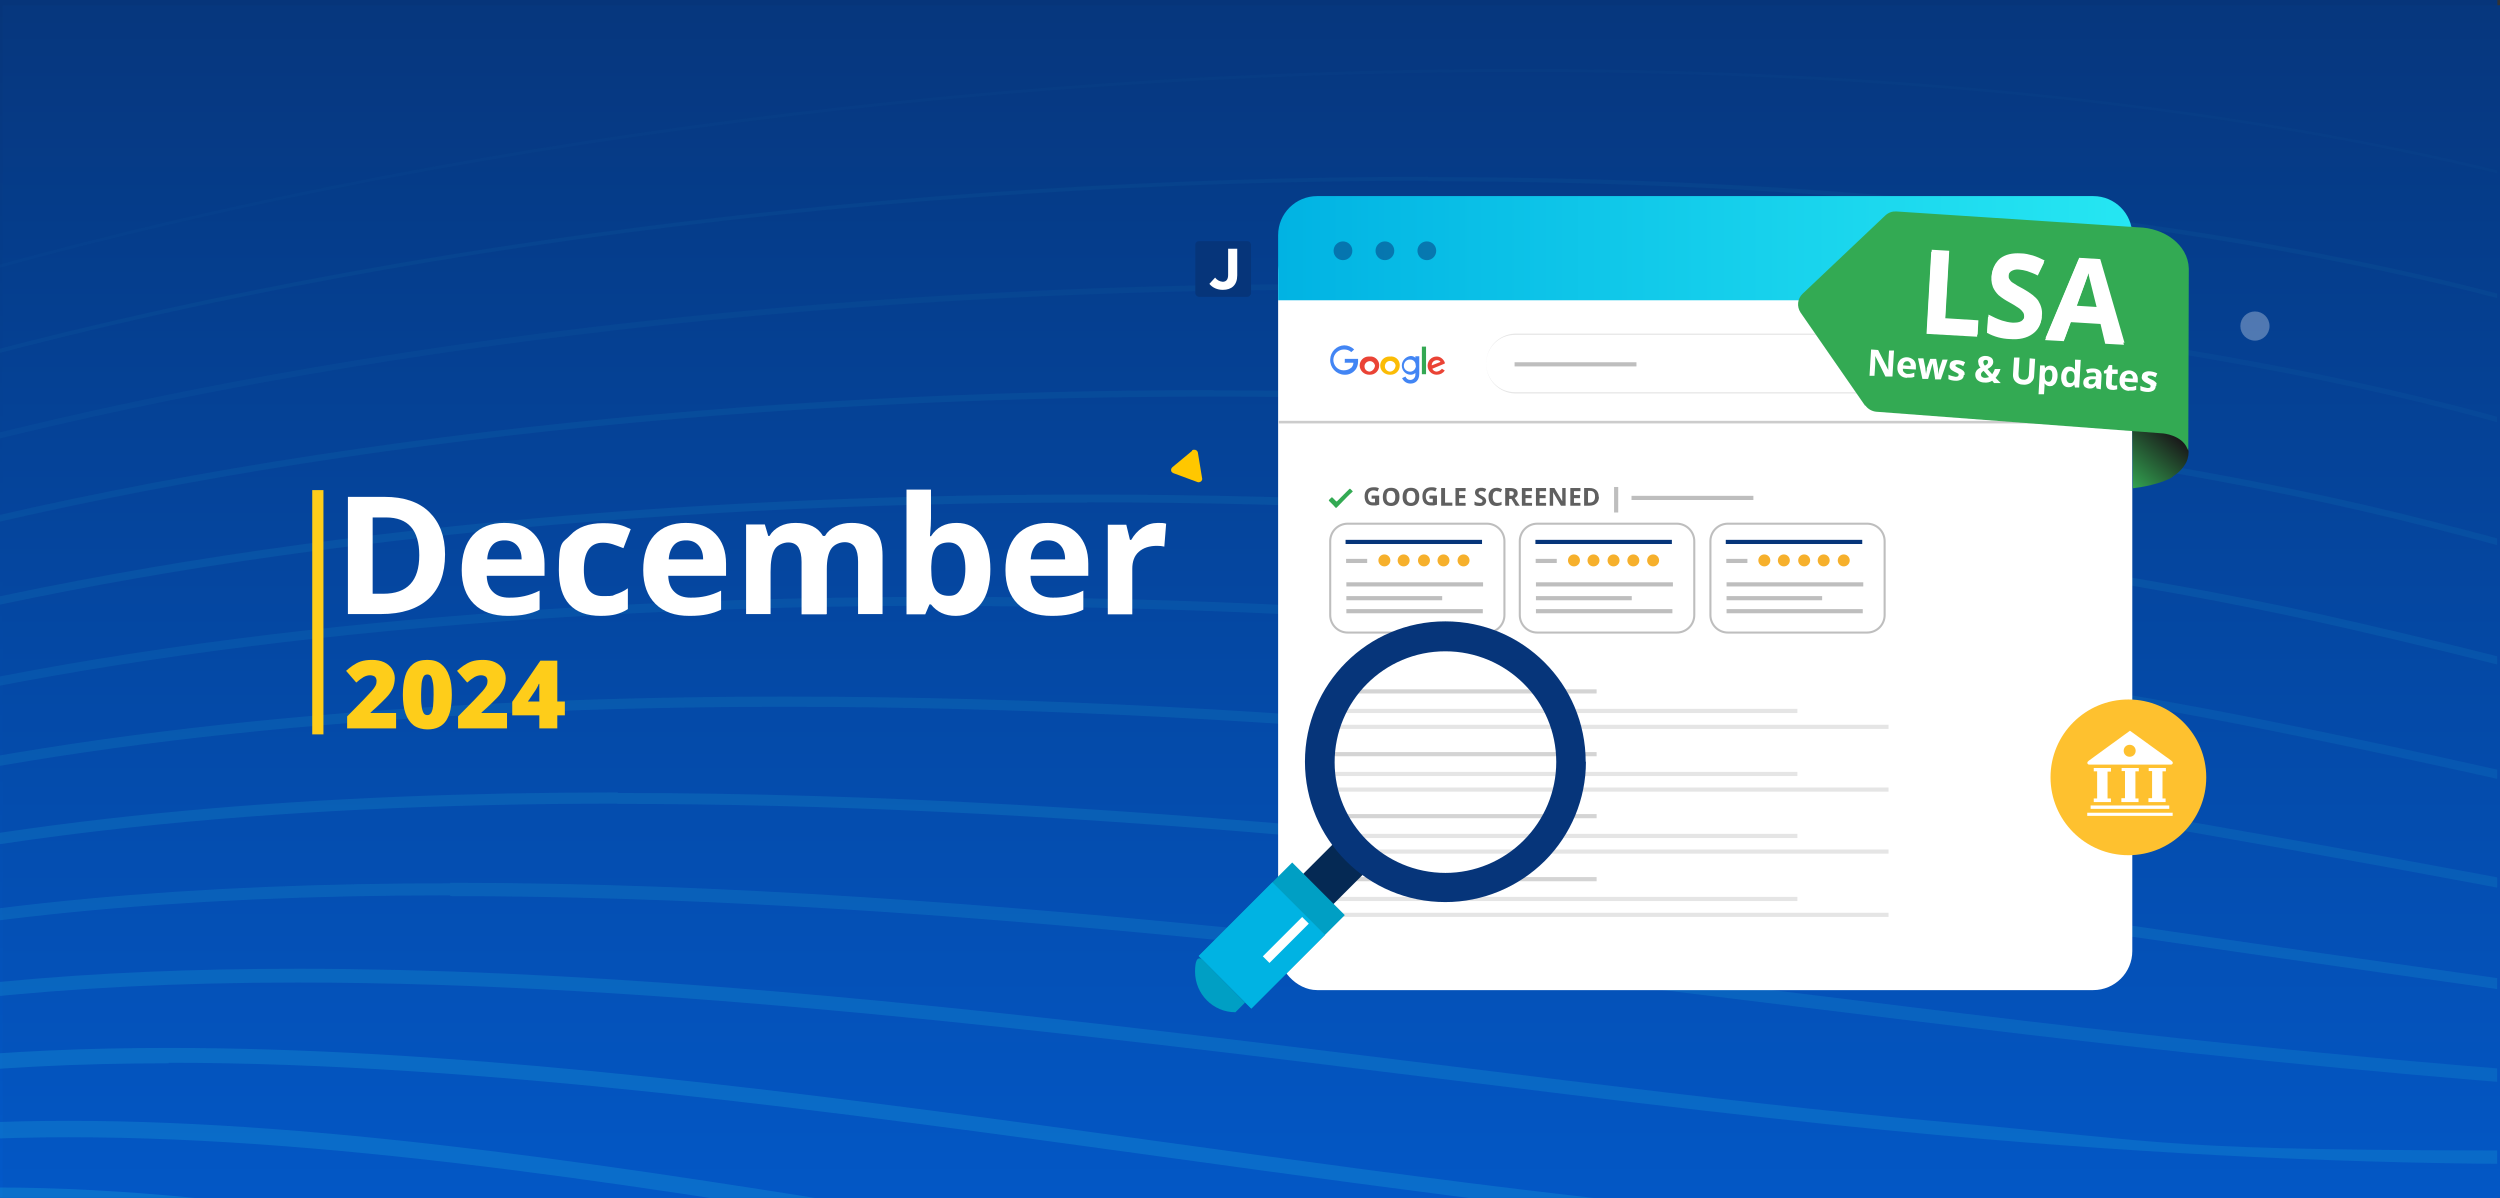 <svg viewBox="0 0 960 460" xmlns="http://www.w3.org/2000/svg" xmlns:xlink="http://www.w3.org/1999/xlink"><rect x="0" y="0" width="960" height="460" fill="#333333" stroke="none"/><linearGradient id="a"><stop offset="0" stop-color="#06357a"/><stop offset="1" stop-color="#0359c9"/></linearGradient><linearGradient id="b" gradientTransform="matrix(1 0 0 -1 0 460)" gradientUnits="userSpaceOnUse" x1="479" x2="479" xlink:href="#a" y1="460" y2="0"/><clipPath id="c"><path d="m1 2h960v460h-960z"/></clipPath><linearGradient id="d" gradientTransform="matrix(1 0 0 -1 0 460)" gradientUnits="userSpaceOnUse" x1="481" x2="481" xlink:href="#a" y1="480" y2="-24"/><clipPath id="e"><path d="m-1 0h960v460h-960z"/></clipPath><linearGradient id="f" gradientTransform="matrix(1 0 0 -1 0 460)" gradientUnits="userSpaceOnUse" x1="491.2" x2="819.2" y1="364.7" y2="364.7"><stop offset="0" stop-color="#01b3e3"/><stop offset=".7" stop-color="#1cd8ee"/><stop offset="1" stop-color="#26e6f2"/></linearGradient><linearGradient id="g" gradientTransform="matrix(-.997 .08 -.08 -.997 2270.2 410)" gradientUnits="userSpaceOnUse" x1="1428.4" x2="1409.3" y1="336" y2="355.1"><stop offset="0" stop-color="#33aa53"/><stop offset="1" stop-color="#1a1a1a"/></linearGradient><clipPath id="h"><path d="m1088.4 22.7h1200v602h-1200z"/></clipPath><path d="m-1 0h960v460h-960z" fill="url(#b)"/><g clip-path="url(#c)"><path d="m1-20h960v504h-960z" fill="url(#d)"/></g><g clip-path="url(#e)"><g opacity=".2"><g fill="#2be2eb"><path d="m1461.6 301c32.4 0 78.5 24.4 113.8 140.8 27.4 90.3 41.9 215.3 41.9 361.5s-14.6 302.6-42.2 453.9c-30.5 167.2-74.8 318.8-131.7 450.6-94.5 219.1-267.9 480.4-557.2 480.4s-4.7 0-7.1 0c-143-2.1-328.9-45.6-552.6-129.4-195.8-73.3-414.5-175.8-632.5-296.4-200.7-111-392.6-233.2-540.3-344-149.8-112.3-247.8-208.3-275.8-270.2-18.2-40.1-20.9-70.6-8.1-90.5 16.2-25.2 58.9-37.4 130.6-37.4 54.5 0 118.5 6.6 186.1 13.7 68.9 7.2 140.2 14.6 202.2 14.6s119-9.7 150.3-29.6c91.6-58.2 126.1-149.8 159.4-238.3 33.5-89 68.1-181 160.9-242.5 30-19.9 66.5-29.5 111.6-29.5 76.5 0 166.9 27.6 262.5 56.9 107.5 32.9 218.6 66.8 324.6 66.8s23.9-.5 35.2-1.3c227.1-17.6 337.5-94.8 444.3-169.4 51.4-35.9 104.6-73.1 169.8-102.1 72.9-32.5 154.5-51.5 249.3-58.2 1.7-.1 3.3-.2 4.9-.2zm0-7.6c-1.8 0-3.6 0-5.4.2-429.5 30.4-416.5 295-863.5 329.8-11.5.9-23 1.3-34.7 1.3-199.7 0-423.6-123.7-587.1-123.7s-82.5 8.7-115.8 30.8c-188.3 124.7-139.9 366.1-320.2 480.7-33.5 21.3-85.6 28.4-146.2 28.4-120.9 0-276.3-28.2-388.3-28.2-111.2 0-179.7 27.8-129.4 138.6 119.7 263.6 1396 1035.5 2008 1044.5h7.2c786.8 0 884.8-1902.3 575.4-1902.3z"/><path d="m1476.5 332.5c90.8 0 151.8 199.7 151.8 496.9s-65.2 643-174.3 889.3c-64.2 144.8-142 258.5-231.3 338-100 88.9-213.8 134-338.3 134h-4.8c-142.4-1.6-330-45.2-557.5-129.7-200-74.3-423.4-177.9-645.8-299.6-206.7-113.1-403-237.1-552.9-349-153.3-114.6-252.2-212.4-278.3-275.7-16.9-40.9-18.6-72-4.8-92.6 17.2-25.7 59.8-38.2 130.4-38.2 60.2 0 131.9 8.6 207.8 17.8 76 9.2 154.7 18.6 221 18.6s109.2-9 138.6-27.3c89.5-56.4 117.9-144.2 147.9-237.1 29.3-90.7 59.5-184.5 151.2-251.8 35.9-26.4 83-39.2 143.7-39.2s183.5 24.3 288.2 50.1c111.5 27.4 226.8 55.8 332 55.8s15.5-.2 22.9-.5c228.4-9.5 340.8-74.2 449.5-136.8 105-60.5 204.2-117.5 401.3-122.7h1.7zm0-7.1h-1.9c-404.8 10.7-405.2 241-851 259.5-7.5.3-15 .5-22.6.5-201.9 0-443.4-105.9-620.2-105.9-57.3 0-107.8 11.1-147.9 40.6-186.3 136.9-123.3 378.2-298.6 488.7-31.1 19.5-78.7 26.2-134.9 26.2-130 0-305.8-36.4-428.8-36.4-110.4 0-178.3 29.3-132.1 140.7 112.2 270.7 1432.4 1051.7 2041 1058.4h4.9c811.6 0 889.2-1872.4 592.1-1872.4z" opacity=".9"/><path d="m1468.2 363.5c8.1 0 16.4 0 24.7.3 89.8 2.1 150 214.5 146.5 516.5-1.7 142-17.4 292.3-45.6 434.8-31.5 159.3-76.8 302.8-134.6 426.5-64.9 138.8-143.6 247.7-233.9 323.6-101.1 84.9-216.5 128-343.1 128h-2.2c-141.8-1-331-44.8-562.3-130-204.3-75.2-432.2-180-659.2-302.9-449-243.2-797-504.4-846.3-635.1-15.9-42.2-16.5-73.2-1.6-94.6 18.2-26.3 61-39.1 130.9-39.1s148.7 11.3 228.9 22.2c82.6 11.2 168 22.9 237.8 22.9s101.2-8.3 128.9-25.5c87.3-54.2 111-142.1 136.1-235.2 25-92.7 50.9-188.6 141.7-261.9 42.5-34.3 102.7-51 184-51s201.9 21.5 316.1 44.2 232 46.2 335 46.2h4.8c228.6-1.6 342.9-53.2 453.5-103 98.7-44.5 192-86.6 360.1-86.6h-.1zm0-6.7c-355.6 0-379.2 186.5-813.7 189.6h-4.7c-201.9 0-459.2-90.4-651.1-90.4s-140.3 13.9-188.1 52.5c-184.4 148.7-106.4 390.7-277.1 496.6-29 18-73 24.5-125.4 24.5-137.7 0-333.3-45.1-466.7-45.1s-177.8 30.7-135.5 142.8c104.7 277.7 1468.9 1067.9 2074 1072.3h2.3c835.4 0 893.8-1836 610.8-1842.6-8.4-.2-16.7-.3-24.8-.3z" opacity=".9"/><path d="m1430.8 391.7c25.4 0 52.4 1.1 80.2 3.3 44.4 3.5 82.9 63.1 108.3 167.6 25.3 104.1 36 246.3 30.1 400.2-11.5 300.4-81.7 597.5-192.6 815-65.6 128.6-144.6 229.3-234.8 299.3-100.7 78.1-215.7 118-341.7 118.4h-2.1c-72.2 0-159.1-11.7-258.1-34.9-92.9-21.7-197-53.5-309.3-94.5-208.2-76-440.4-182-671.7-306.4-218-117.3-422.9-245-576.9-359.6-162.3-120.7-260.1-219.9-283-286.7-14.7-43.1-14.2-74.7 1.5-96.8 19.3-27 62.6-40.1 132.4-40.1s162 13.7 249.8 26.9c88.6 13.3 180.3 27.2 253 27.2s94.1-7.8 120.2-23.8c84.7-51.9 103.8-139.6 124-232.4 20.7-95.1 42.1-193.5 132.5-272.8 49.8-43.7 126.2-64.9 233.8-64.9s228.5 20.1 347.5 39.5c106.9 17.5 217.5 35.5 311.5 38 15.3.4 30.6.6 45.3.6 197.9 0 310.4-36.5 409.7-68.8 85.8-27.9 166.8-54.2 290.5-54.2zm0-6.2c-269.9 0-334.1 123-700.2 123s-29.6-.2-45.1-.6c-197-5.1-457.3-77.5-659.2-77.5-97.6 0-181.4 16.9-237.9 66.5-182.6 160.3-89.7 402.9-255.6 504.6-27.2 16.7-68 22.9-116.9 22.9-144.3 0-359.2-54.1-502.8-54.1s-178.5 32-139.8 145.1c97.3 284.3 1502.1 1086.3 2104.9 1086.3h2.1c857.4-2.7 898.4-1791.5 631.2-1812.8-28.9-2.3-55.7-3.4-80.7-3.4z" opacity=".8"/><path d="m64.7 402.4v5.7c119.7 0 254.7 18.6 385.3 36.6 95.7 13.2 186.1 25.7 266.1 30.3 41 2.4 80.7 3.6 118 3.6 150.4 0 247.7-19.3 333.5-36.3 70.2-13.9 136.4-27 220.2-27s90.4 3.6 141.4 10.9c22.6 3.3 43.6 21.9 62.3 55.4 18.6 33.3 34.1 79.7 46 137.8 24.4 118.8 31.5 274.8 20 439.2-9.4 133.8-31.1 269.8-63 393.3-35.9 139.4-84 263.1-143 367.8-66 117-144.7 208.5-234.2 271.7-99.4 70.4-212.6 106.2-336.6 106.6h-1.9c-71.9 0-159-11.8-258.9-35.2-93.8-21.9-199.3-54-313.3-95.4-212.6-77.1-449.4-184.2-685-309.6-224.1-119.3-433.5-248.6-589.6-364.1-165.8-122.7-264.6-223.6-285.7-291.8-13.6-43.9-12-76.3 4.7-99 20.4-27.7 64.4-41.2 134.4-41.2 76.7 0 175.2 16.2 270.5 31.9 94.2 15.5 191.6 31.5 266.7 31.5s87.8-7.3 112.5-22.2c81.8-49.5 96.3-136.6 111.7-228.9 15.5-93.2 33.1-198.9 123.4-284.5 57.6-54.7 154-81.2 294.6-81.2v-5.7zm0 0c-124.8 0-232.6 20.3-298.5 82.8-181 171.7-73 415.1-234.1 512.6-25.5 15.5-63.6 21.4-109.5 21.4-150.1 0-383.8-63.4-537.3-63.4-111 0-179.9 33.2-144.6 147.6 90 291.2 1538.8 1100.2 2138.1 1100.2h1.9c877.2-2.5 901-1746.9 649.2-1783.1-54.1-7.8-100.5-10.9-142.2-10.9-186.4 0-280.2 63.3-553.7 63.3s-74.9-1.1-117.7-3.6c-189.2-10.9-444.1-66.9-651.7-66.9z" opacity=".8"/><path d="m114.1 377.3c139.9 0 297.7 19.5 437 36.7 70.1 8.7 136.3 16.8 195.8 22.1 83.1 7.4 158.7 10.9 231 10.9s147.8-4.7 205.5-8.9c47.6-3.4 92.5-6.6 139.1-6.6 73 0 142.3 8 224.9 25.9 46.1 10 85.4 90.1 107.9 219.8 23.2 134.2 26.2 303.4 8.2 476.5-13.4 129.1-37.5 252.9-71.7 368.1-38 128.2-87.5 241.4-147 336.4-66.2 105.8-144.7 188.4-233.1 245.5-97.9 63.2-209.1 95.7-330.5 96.5h-4.5c-138.8 0-338.5-45.6-577.5-131.9-216.6-78.2-457.8-186.4-697.3-312.9-229.4-121.2-442.8-252.1-600.8-368.6-168.9-124.6-268.4-227.2-287.7-296.8-12.5-44.8-9.9-78 7.8-101.3 21.6-28.4 66.4-42.2 136.9-42.2 82.1 0 188.4 18.8 291.2 37.1 104 18.4 202.2 35.9 279.3 35.9s82.1-6.8 105.6-20.8c36.1-21.5 60-51.8 75.3-95.3 13.5-38.4 18.6-82.5 24.1-129.3 11.2-96 23.9-204.7 114.2-296.8 66-67.3 185.9-100 366.4-100zm0-5.3c-156.8 0-294.1 24.1-370.1 101.6-179.5 182.8-56.4 427.2-212.6 520.5-24.1 14.4-59.8 20-102.9 20-155.1 0-407.4-72.9-570.5-72.9s-182 34.3-149.8 150.2c82.7 297.7 1570.8 1114.2 2168.4 1114.2h4.6c897-6.3 904.4-1701.9 667.2-1753.3-91.8-19.9-161.2-26-226-26-103.1 0-194.3 15.5-344.6 15.5s-139.2-2.8-230.5-10.9c-179.5-15.9-423.7-58.9-633.2-58.9z" opacity=".7"/><path d="m172.9 344.1c173.9 0 365.9 23.7 520.2 42.8 29.7 3.7 57.8 7.1 84.6 10.3 175 20.7 293.2 26.4 388.1 30.9 142.4 6.9 236.5 11.4 399.7 60.5 46.8 14.1 86.8 107.1 107.2 248.8 21.4 148.9 19.2 336.3-6 514.2-17.2 121-44.1 235.6-80.2 340.5-40.1 116.6-90.8 219-150.6 304.4-66.3 94.7-144.2 168.5-231.3 219.5-96 56.2-204.6 85.3-322.9 86.6h-7c-138.8 0-340.3-46.1-582.8-133.2-220.7-79.3-466.1-188.7-709.6-316.2-234.8-123-452.1-255.5-612-373.2-171.9-126.5-272.2-230.9-289.8-301.8-11.4-45.8-7.8-79.7 10.9-103.6 22.8-29.2 68.5-43.3 139.7-43.3 87.7 0 201.7 21.6 312 42.5 109.1 20.7 212.2 40.2 290.8 40.2s77.1-6.4 99.3-19.5c75.4-44.5 80.9-125.7 87.2-219.7 6.7-98.9 14.2-211 104.9-309.8 39.8-43.3 101.5-75.4 183.6-95.3 71.9-17.4 158.3-25.9 264-25.9zm0-4.9c-192.1 0-364.7 28.5-451.2 122.7-178.1 193.9-39.7 439.3-191.1 528.5-22.8 13.5-56.2 18.8-96.9 18.8-159.6 0-430-82.7-602.8-82.7-113.2 0-184.5 35.5-155.3 152.9 75.5 304 1602.7 1128.1 2198.9 1128.1h7c916.9-10.3 908.5-1656.4 685.3-1723.7-272.7-82.2-351.2-40-788.6-91.7-168.5-19.9-398.2-53.1-605.3-53.1z" opacity=".6"/><path d="m237.2 308.7c157.6 0 344.4 16.2 571.3 49.5 75.8 11.1 141.3 20.3 199.1 28.5 272.5 38.3 374.5 52.6 576 133.2 23.5 9.4 45.7 40.2 64.2 88.9 18.5 48.8 32.9 114.5 41.8 190.4 19.5 166.1 11.2 366.5-22.7 549.8-43.8 237.4-127.5 439.5-242 584.4-139.8 177.1-322.5 268.5-543 271.9-3.1 0-6.2 0-9.3 0-138.7 0-342.1-46.5-588.2-134.6-224.9-80.4-474.5-190.9-722-319.6-240.1-124.8-461.4-259-623.2-377.7-175-128.4-276-234.5-291.9-306.8-10.3-46.7-5.7-81.3 14-105.9 24-29.9 70.8-44.5 142.8-44.5s215 24.5 332.8 48.1c113.9 22.9 221.5 44.5 301.5 44.5s72.5-6 93.6-18.3c72.1-41.9 73.6-121.7 75.3-214.1 1.9-102 4.1-217.5 95.3-323.3 82.8-95.9 262.6-144.5 534.4-144.5zm0-4.4c-228.5 0-441.1 34.1-537.7 146.1-176.8 204.9-23.1 451.4-169.5 536.5-21.6 12.6-53.1 17.7-91.5 17.7-163.5 0-451.8-92.6-634.2-92.6-114.6 0-187.4 36.6-161.2 155.7 68.4 310.4 1634.7 1142.1 2229.6 1142.1s6.3 0 9.4 0c936.7-14.2 913.2-1609.9 703.2-1693.8-244.6-97.8-340.4-97.9-776.1-161.9-157.2-23.1-370.7-49.6-571.9-49.6z" opacity=".6"/><path d="m301.9 271.4c167.8 0 363.7 17.4 537.5 47.8 435.6 76.1 549.1 121.5 762.5 231.8 48.7 25.2 88.6 144 104.1 310.2 17.1 183 2 394.8-41.4 581.1-23.8 102.3-55.9 197.3-95.4 282.3-43.5 93.7-96 175.4-156.2 242.8-138.6 155.3-317.1 236.1-530.6 240.2-3.8 0-7.6.1-11.5.1-138.7 0-344-47-593.7-135.9-229-81.5-482.9-193.2-734.3-323-245.4-126.7-470.7-262.4-634.5-382.2-178.1-130.3-279.8-238.2-294.1-311.8-9.1-47-3.3-83.4 17.2-108.3 25.3-30.7 73.1-45.6 146.2-45.6s228.4 27.4 353.7 54c118.4 25.1 230.3 48.8 311.3 48.8s68.3-5.6 88.5-17.1c68.6-39.3 66.3-117.5 63.7-208-1.5-50.3-3.1-107.4 7.1-164.9 11.8-65.8 37.4-122.2 78.3-172.5 48.7-59.8 133.1-104.6 251-133 101-24.4 225.7-36.8 370.6-36.8zm0-3.9c-263.6 0-518.9 41.2-624.7 171.2-175.6 215.8-6.5 463.5-148 544.5-20.6 11.8-50.2 16.6-86.5 16.6-167 0-473-102.7-665-102.8-116.2 0-190.7 37.7-167.2 158.6 61.4 316.7 1666.6 1156.1 2260.4 1156.1s7.8 0 11.6-.1c956.5-18.3 918.2-1562.3 721.2-1664.1-216.4-111.8-329.7-156.3-763.7-232.1-146.7-25.6-344.7-47.9-538.1-47.9z" opacity=".5"/><path d="m362.7 232.7c173 0 358 17.3 507.6 47.5 193.6 39.1 339 81.5 457.5 133.4 108.6 47.5 186.9 99 277.6 158.7l14.9 9.8c48.9 32.2 88.7 165.9 101.3 340.7 6.7 92.6 5.4 193.3-3.7 291.5-10.2 110.2-29.7 216.3-58.1 315.3-26.6 92.7-60.7 178.1-101.5 253.9-44.7 83.1-97.9 155.5-158 215-137 135.7-311.1 206.9-517.5 211.7-4.5.1-8.9.1-13.6.1-138.7 0-345.9-47.4-599.2-137.2-229.9-81.4-495-197.3-746.7-326.3-250.7-128.5-480-265.8-645.7-386.8-181.2-132.2-283.6-241.8-296.3-316.9-8.1-48-1.3-85.2 20.3-110.7 26.6-31.5 75.6-46.8 149.8-46.8 104.7 0 241.9 30.5 374.7 60 122.7 27.2 238.5 53 320.4 53s64.5-5.3 83.7-16.1c30-16.9 46.9-42.7 53.3-81.1 5.7-34.2 2.5-76-.9-120.2-7.9-103.1-17.8-231.3 75.1-352 52.4-68.1 147.9-119.6 283.6-153.1 115.3-28.4 261-43.5 421.3-43.5zm0-3.5c-295.9 0-594 50.2-707.7 197.9-174.5 226.6 10 475.5-126.5 552.4-19.6 11-47.7 15.6-82 15.6-170.2 0-493.5-113-695.1-113s-194.2 38.7-173.5 161.5c54.5 323.1 1698.6 1170.1 2291.3 1170.1s9.2 0 13.7-.2c976.3-22.5 923.3-1513.4 739.3-1634.3-188.5-123.9-318.8-215-751.2-302.4-137.8-27.8-322.6-47.6-508.3-47.6z" opacity=".4"/><path d="m417.5 192.9c173 0 349.3 17.6 483.7 48.4 403.9 92.3 558.5 222 708 347.3 9.8 8.2 19.6 16.4 29.5 24.7 48.7 40.5 87.8 189.2 97.4 370 5.2 98.6 1.5 203.9-10.7 304.4-13.8 114.4-38.2 222.6-72.5 321.5-92.9 268.3-301.9 590.8-769.7 603.4-5.1.1-10.2.2-15.5.2-138.8 0-347.9-47.9-604.8-138.5-234-82.5-503.5-199.6-759-329.7-255.9-130.3-489.2-269.2-657-391.3-184.2-134.1-287.5-245.4-298.6-322-7.1-48.9.8-87 23.4-113.1 27.9-32.2 78.2-47.9 153.6-47.9 110.5 0 255.5 33.7 395.8 66.2 126.7 29.4 246.3 57.2 328.8 57.2s61-5 79.3-15.1c61.5-34.1 52.7-104.8 41.6-194.2-13.2-106.2-29.7-238.4 64.4-367 55.7-76.1 161.3-134.5 314-173.4 130.8-33.3 292.8-51 468.3-51zm0-3c-324.8 0-664.4 61-784.8 225.6-173.5 237.4 26.5 487.4-105 560.4-18.7 10.4-45.3 14.7-77.8 14.7-172.9 0-513.5-123.4-724.7-123.4s-198 39.8-179.9 164.5c47.7 329.4 1730.6 1184 2322.3 1184s10.5 0 15.6-.2c996.1-26.8 927.6-1462.9 757.3-1604.6-161.4-134.2-307.8-274.1-738.7-372.6-130.8-29.9-305.3-48.4-484.4-48.4z" opacity=".4"/><path d="m466.1 152.3c174 0 339.5 17.8 466 50 406.6 103.5 571.3 278.7 703.7 419.4 7.2 7.7 14.3 15.2 21.4 22.7 22.6 23.8 44 74.8 60.5 143.5 17.4 72.8 28.3 160.8 31.6 254.4 4.7 132-2.8 390.5-105.1 638.7-64.3 156.1-155.1 280.4-269.8 369.5-133 103.2-298.1 158.6-490.7 164.5-5.6.2-11.5.3-17.4.3-138.8 0-349.9-48.4-610.4-139.8-238.1-83.6-512.1-201.9-771.4-333-261.2-132-498.5-272.6-668.3-395.9-187.3-136-291.4-249.1-300.9-327.1-6.1-49.9 2.8-88.8 26.5-115.6 29.2-33 80.7-49.1 157.5-49.1 116.3 0 269.2 36.9 417 72.6 130.5 31.5 253.7 61.2 336.8 61.2s57.6-4.6 75.2-14.2c57.9-31.6 46.1-100 31.3-186.7-9.3-54.1-19.8-115.3-16.1-180.4 4.3-75.2 26.9-141.2 69.2-202 30-43.1 75.9-81.8 136.6-115.2 56.3-31 125.4-57.4 205.4-78.6 146-38.7 322.9-59.2 511.5-59.2zm0-2.5c-350.7 0-729.8 73.3-855.6 254.1-172.6 248.1 43.1 499.3-83.5 568.3-17.9 9.7-43.1 13.9-73.9 13.9-175.5 0-533.1-133.8-753.8-133.8-121.9 0-201.9 40.8-186.5 167.5 40.9 335.8 1762.6 1198 2353.5 1198s11.7 0 17.4-.3c1016-31.2 930.6-1410.9 775.3-1574.8-135.6-143.2-296.6-333.5-726.2-442.8-125.6-32-292.6-50-466.7-50z" opacity=".3"/><path d="m509.4 111.2c172.5 0 333.7 18.5 453.8 52.1 186.4 52.2 340.4 131 471 241 110.4 93 180.9 188.8 237.7 265.9l4 5.4c38.2 51.8 81.1 206.5 85.2 423.8 2.1 109.8-6.3 218-24.8 321.6-21.3 119-55.7 228-102.1 323.8-67 138.5-158.7 248.5-272.5 327.1-130.6 90.2-291.3 139.2-477.6 145.6-6.3.2-12.5.3-19.1.3-138.9 0-352-48.8-616.1-141.1-242.2-84.7-520.6-204.1-783.8-336.3-266.4-133.8-507.7-276-679.5-400.4-132.8-96.2-293.2-231.8-303.2-332.3-5.1-51 4.9-90.7 29.7-118 30.6-33.8 83.4-50.2 161.5-50.2 122.3 0 283 40.2 438.4 79.1 134.1 33.5 260.8 65.2 344.1 65.2s54.6-4.4 71.3-13.3c54.3-29.1 39.8-95.2 21.5-178.9-12.1-55.3-25.8-117.9-24.6-185.6 1.4-78.5 23-148 65.8-212.5 31.1-46.8 80-89.3 145.5-126.3 60.7-34.3 135.5-63.9 222.3-87.9 158.4-43.8 354.2-68 551.5-68zm0-2.1c-374.3 0-790.9 87.1-921.1 283.1-171.8 258.8 59.5 511.2-62 576.3-17.1 9.1-41 13.1-70.3 13.1-177.7 0-552.3-144.4-782.5-144.4-124 0-206.1 41.8-193.2 170.6 34.2 342.2 1794.6 1212 2384.8 1212s12.9-.1 19.2-.3c1035.7-35.7 931.4-1357.6 793.3-1545.1-111.5-151.3-285.3-393-713.8-513-121.8-34.1-283.7-52.2-454.3-52.2z" opacity=".2"/><path d="m548.3 69.6c171.7 0 330.1 19.4 445.9 54.8 185.6 56.7 346 150.9 476.8 280.3 108.4 107.2 176.4 217.9 223.5 302.2 19.3 34.5 38.2 96.8 52 170.8 15.7 84.6 24.2 179.8 24.7 275.5.5 113.1-10.1 222.5-31.4 325.3-24.8 119.4-63.8 227.2-116 320.3-69 123.1-161 220.8-273.7 290.5-128.2 79.4-284.9 123.3-465.5 130.5-6.4.2-13 .3-19.7.3-138.8 0-353.7-49.2-621.5-142.4-246.6-85.8-529.5-206.4-796.7-339.6-275.8-137.5-514.9-277.5-691.5-405-135.1-97.5-297.8-235.2-305.9-337.5-4.1-52 6.9-92.5 32.8-120.5 32-34.6 86.2-51.4 165.7-51.4 128.4 0 297 43.6 460 85.8 137.5 35.6 267.3 69.2 350.9 69.2s51.7-4.1 67.7-12.5c23.4-12.3 34-32.9 33.4-64.9-.6-28.9-10.1-64.5-21.1-105.8-29.2-109.6-69.2-259.8 28.8-414.2 61.8-97.3 197.3-178.5 391.9-234.7 172.3-49.8 381.5-77.2 589-77.2zm0-1.7c-396 0-848.4 101.8-982.2 312.6-171.1 269.5 76 523.1-40.4 584.3-16.3 8.6-39.1 12.3-66.9 12.3-179.7 0-571-155-810.9-155s-210.4 42.9-200.1 173.7c27.6 348.8 1828.7 1226 2417.1 1226s13.4-.1 19.8-.4c1055.5-42.4 929.5-1303.8 811.3-1515.3-89.1-159.6-273.9-453-701.3-583.3-119.2-36.4-277.7-54.8-446.4-54.8z" opacity=".2"/><path d="m583.8 27.6c174.1 0 326.8 20 441.4 57.8 186.1 61.3 347 167.6 478.2 316 117.6 133 182 268.2 209.9 336.9 17 41.9 33.6 108.9 45.6 183.6 14.5 90.4 21.7 188.4 20.8 283.3-1.5 176.7-31.7 431.6-166.9 642-150.6 234.4-395.5 360.6-727.8 375-6.9.3-14.2.4-21.6.4-139 0-355.9-49.7-627.3-143.8-250.6-86.8-537.9-208.7-809-343-281-139.3-524-280.9-702.6-409.5-95.2-68.5-169.7-131.8-221.4-188.2-55.1-60-84.3-111.9-86.8-154.5-3.1-53 8.9-94.3 35.9-123 33.4-35.4 89-52.6 169.9-52.6 134.6 0 319 49.2 481.7 92.7 140.8 37.6 273.7 73.2 357.4 73.2s49-3.8 64.3-11.7c47-24.2 28.9-82.1 3.7-162.1-35.4-112.7-83.9-266.9 15.7-430.5 63.5-104.4 206.8-192.6 414.5-255.2 93.4-28.1 196.3-50 305.7-64.9 105.7-14.5 212.2-21.8 318.8-21.9zm0-1.1c-416.5 0-903.1 117.4-1040 342.5-170.4 280.2 92.5 534.9-18.9 592.2-15.6 8.1-37.3 11.6-63.7 11.6-181.5 0-589.5-165.7-839-165.7s-214.9 43.9-207 176.8c21 355.1 1860.1 1240 2448.3 1240s14.6-.1 21.6-.4c1075.3-46.5 924.9-1250.3 829.3-1485.6-68.4-168.6-262.3-513-688.8-653.6-117.6-38.7-274-57.8-441.8-57.8z" opacity=".1"/><path d="m616.7-14.5c174.8 0 326.8 21.1 439.5 61 100.1 35.5 194 86.6 278.2 151.4 73.5 56.3 141.1 123.5 200.9 199.7 135.1 172 184.8 328.4 196.8 372.3 10.1 36.8 60.1 233 55 483.9-2.4 117.4-16.8 227.2-42.8 326.4-30.9 117.8-78.5 221.4-141.4 308-151.5 208.4-392.8 321.6-717.4 336.6-7.5.3-15.4.5-23.4.5-139.2 0-358.1-50.2-633.2-145.1-254.7-87.9-546.4-210.9-821.2-346.3-286.1-141-532.9-284.2-713.7-414.1-96.6-69.4-172-133.6-224.2-190.7-55.6-60.9-84.7-113.8-86.5-157.2-2.1-54 11.1-96.2 39.2-125.5 34.8-36.2 91.8-53.8 174.4-53.8 140.8 0 333.5 53 503.5 99.7 143.7 39.5 279.5 76.8 363.2 76.8s46.4-3.6 61-11c43.4-21.9 23.4-77.1-4.2-153.4-20.2-55.7-45.3-125-52.3-201-8.2-89 9.5-169.5 54.2-246.1 33.4-57.3 90.1-110.7 168.4-158.8 72.7-44.6 162.7-83.9 267.6-116.8 195.8-61.3 435.9-96.5 658.4-96.5zm0-.7c-436 0-955.6 133.6-1095.1 372.5-169.8 290.9 108.9 546.7 2.6 600.2-15 7.5-35.6 10.9-60.7 10.9-183.1 0-607.3-176.5-866.7-176.5-130.8 0-219.6 44.9-214.3 180 14.9 361.4 1891.4 1254 2479.4 1254s15.9-.2 23.5-.5c1095.1-50.7 918-1197.8 847.4-1455.9-49-178.9-250.6-573.2-676.3-723.8-116.5-41.2-272-61-439.8-61z" opacity="0"/></g><path d="m647.6-57c176 0 328 22.3 439.7 64.5 99.4 37.5 193.2 93 278.8 164.9 74.1 62.3 141.8 136.5 201.1 220.6 50 70.9 93.9 149.1 127.1 226.3 28.4 66.2 48.6 130.8 56.7 182 1.1 6.9 2.3 14.3 3.6 22.2 16.5 102.2 47.3 292.5 38.3 497.4-5 113.7-21.6 218.7-49.5 311.9-33.2 110.9-82.9 207.8-148 288.2-34.8 43-74.5 81.9-118.2 115.8-46.3 36-98.4 67.4-154.7 93.3-59.4 27.3-125.2 49.3-195.6 65.3-74 16.8-155.1 27.5-241 31.7-8 .4-16.5.6-25.2.6-139.4 0-360.5-50.6-639.1-146.4-258.9-89-555-213.2-833.6-349.7-140.9-69-273.8-139.4-395-209.1-126.4-72.7-237.4-143.2-329.9-209.5-98-70.3-174.4-135.3-226.9-193.2-56.1-61.8-85-115.6-86-159.9-.6-28.2 2.8-53.3 10.1-74.9 6.6-19.9 17.5-38.1 32.1-53.1 18.6-19 43.8-33.2 75-42.3 28.8-8.4 63.7-12.6 103.8-12.6 147.1 0 348.2 56.8 525.6 106.8 146.7 41.4 285.2 80.5 368.8 80.5s44.1-3.4 57.9-10.2c18.4-9.1 25-25.7 20.5-52.2-4.1-24.5-17-55.9-32-92.3-23.3-56.6-52.2-127-62.4-205.9-5.6-43.3-5-83.9 1.8-124.2 7.8-45.8 23.9-90.8 48-133.8 34-60.6 92.9-117.6 175.1-169.4 76.6-47.9 171.3-90.5 281.6-126.5 208.5-67.8 460.5-106.7 691.5-106.7zm0-.2c-454.7 0-1006.6 150.4-1148.3 402.9-169.2 301.6 125.4 558.4 24.1 608.2-14.4 7.1-34 10.2-57.8 10.2-184.5 0-625.4-187.3-894.5-187.4-133.2 0-224.2 45.9-221.2 183.2 8 367.8 1922.6 1268.1 2510.6 1268.1s17.1-.2 25.2-.6c1114.9-54.9 909.8-1146.9 865.4-1426.1-30.4-190.9-238.6-633.5-663.8-794-116-43.8-271.3-64.5-439.8-64.5z" fill="none"/></g></g><circle cx="865.9" cy="125.2" fill="#fff" opacity=".3" r="5.6"/><path d="m457.8 173.1-7.6 6.3c-.6.5-.7 1.4-.2 1.9.2.2.4.3.6.4l9.2 3.4c.7.3 1.5-.1 1.8-.8 0-.2.1-.5 0-.7l-1.6-9.7c-.1-.8-.8-1.3-1.6-1.2-.3 0-.5.1-.7.3z" fill="#ffc700"/><rect fill="#fff" height="290" rx="15" width="328" x="490.8" y="90.2"/><path d="m505.8 75.3h298c8.3 0 15 6.7 15 15v25h-328v-25c0-8.3 6.7-15 15-15z" fill="url(#f)"/><path d="m519.3 96.3c0 2-1.6 3.6-3.6 3.6s-3.6-1.6-3.6-3.6 1.6-3.6 3.6-3.6c2 0 3.6 1.6 3.6 3.6z" fill="#06357a" opacity=".5"/><path d="m535.4 96.3c0 2-1.6 3.6-3.6 3.6s-3.6-1.6-3.6-3.6 1.6-3.6 3.6-3.6 3.6 1.6 3.6 3.6z" fill="#06357a" opacity=".5"/><path d="m551.5 96.3c0 2-1.6 3.6-3.6 3.6s-3.6-1.6-3.6-3.6 1.6-3.6 3.6-3.6 3.6 1.6 3.6 3.6z" fill="#06357a" opacity=".5"/><circle cx="817.3" cy="298.5" fill="#fec12f" r="29.9"/><path d="m801.5 313.3h32.8v-1.2h-32.8zm.5-19.7h31.8c.8-.3.7-1 0-1.5s-15.9-11.5-15.9-11.5-15.1 11-15.8 11.5-.8 1.2 0 1.5zm15.8-7.6c1.3 0 2.3 1 2.3 2.3s-1 2.3-2.3 2.3-2.3-1-2.3-2.3c0-1.3 1-2.3 2.3-2.3zm-15 24.6h30.2v-1.3h-30.2zm1.2-4v1.4h6.6v-1.4h-1.3v-10.3h1.3v-1.4h-6.6v1.3h1.3v10.4zm10.6 0v1.4h6.6v-1.4h-1.2v-10.4h1.3v-1.3h-6.6v1.2h1.3v10.4h-1.3zm10.4 0v1.4h6.6v-1.4h-1.2v-10.4h1.3v-1.3h-6.6v1.2h1.3v10.4h-1.4z" fill="#fff" fill-rule="evenodd"/><path d="m529.6 140.4c0 1.9-1.5 3.5-3.5 3.5h-.3c-2 0-3.6-1.5-3.7-3.5 0-1.9 1.5-3.5 3.5-3.5h.3c1.9-.2 3.5 1.2 3.7 3zm-1.6 0c-.2-1.1-1.2-1.9-2.3-1.7s-1.9 1.2-1.7 2.3c.1 1 1 1.7 2 1.7 1.1-.2 1.9-1.2 2-2.3z" fill="#ea4335"/><path d="m537.5 140.4c0 1.9-1.5 3.5-3.5 3.5h-.3c-2 0-3.7-1.5-3.7-3.5 0-1.9 1.5-3.5 3.5-3.5h.3c1.9-.2 3.5 1.1 3.7 3zm-1.6 0c-.1-1.1-1.1-1.9-2.3-1.8-1.1.1-1.9 1.1-1.8 2.3.1 1 1 1.8 2 1.8 1.2-.1 2-1.1 2.1-2.3z" fill="#fbbc05"/><path d="m545 137v6.5c0 2.7-1.6 3.8-3.4 3.8-1.4 0-2.6-.8-3.2-2.1l1.3-.6c.3.8 1 1.3 1.8 1.3 1.1 0 1.9-.8 2-1.8 0 0 0-.2 0-.3v-.6c-.5.5-1.1.7-1.8.7-1.9 0-3.4-1.6-3.4-3.5s1.5-3.5 3.4-3.7c.7 0 1.3.2 1.8.7v-.6h1.5zm-1.4 3.4c.1-1.1-.6-2.1-1.7-2.3h-.2c-1.3-.2-2.4.7-2.6 2s.7 2.4 2 2.6 2.4-.7 2.6-2c0 0 0-.2 0-.3z" fill="#4285f4"/><path d="m547.6 133.1v10.6h-1.6v-10.6z" fill="#34a853"/><path d="m553.7 141.6 1.1.7c-.7 1-1.8 1.6-3.1 1.6-1.9 0-3.5-1.5-3.5-3.5 0-1.9 1.5-3.5 3.5-3.5 1.4 0 2.6 1 3.1 2.3v.4s-4.8 2-4.8 2c.3.7 1 1.1 1.7 1.1.8-.1 1.5-.5 2-1.1zm-3.9-1.3 3.3-1.3c0-.4-.7-.7-1.3-.7-1 0-1.9.7-2 1.7z" fill="#ea4335"/><path d="m516.4 139.4v-1.6h5.1v1c0 1.3-.4 2.6-1.3 3.5-1 1.1-2.5 1.7-4 1.6-3.1-.1-5.6-2.8-5.4-5.9.1-3 2.5-5.3 5.4-5.4 1.4 0 2.8.6 3.8 1.6l-1.1 1c-.8-.7-1.7-1-2.8-1-2.2 0-4 1.7-4.1 3.9 0 2.3 1.7 4.1 3.9 4.1h.2c1.1 0 2.1-.4 2.9-1.1.4-.5.7-1.1.7-1.8h-3.5z" fill="#4285f4"/><path d="m581.7 150.9c-6.2-.2-11.1-5.4-10.9-11.6.2-6 5-10.7 10.9-10.9h205.2c6.2-.2 11.4 4.7 11.6 10.9s-4.7 11.4-10.9 11.6c-.2 0-.4 0-.7 0z" fill="#fff"/><path d="m786.9 128.6c6.1 0 11 4.9 11 11s-4.9 11-11 11h-205.2c-6.1 0-11-4.9-11-11s4.9-11 11-11zm0-.5h-205.2c-6.4.3-11.3 5.6-11 12 .2 6 5 10.8 11 11h205.2c6.4-.3 11.3-5.6 11-12-.2-6-5-10.8-11-11z" fill="#e6e6e6"/><g fill="none" stroke-miterlimit="10"><path d="m581.6 139.9h46.8" stroke="#bebebe" stroke-width="1.6"/><path d="m511.1 273h179.1" opacity=".4" stroke="#bebebe" stroke-width="1.6"/><path d="m511.1 279.1h214.1" opacity=".4" stroke="#bebebe" stroke-width="1.6"/><path d="m511.1 265.5h102" opacity=".4" stroke="#949494" stroke-width="1.6"/><path d="m511.1 297.2h179.1" opacity=".4" stroke="#bebebe" stroke-width="1.6"/><path d="m511.1 303.2h214.1" opacity=".4" stroke="#bebebe" stroke-width="1.6"/><path d="m511.1 289.6h102" opacity=".4" stroke="#949494" stroke-width="1.6"/><path d="m511.1 321h179.1" opacity=".4" stroke="#bebebe" stroke-width="1.6"/><path d="m511.1 327h214.1" opacity=".4" stroke="#bebebe" stroke-width="1.6"/><path d="m511.1 313.4h102" opacity=".4" stroke="#949494" stroke-width="1.6"/><path d="m511.1 345.2h179.1" opacity=".4" stroke="#bebebe" stroke-width="1.6"/><path d="m511.1 351.3h214.1" opacity=".4" stroke="#bebebe" stroke-width="1.6"/><path d="m511.1 337.6h102" opacity=".4" stroke="#949494" stroke-width="1.6"/><path d="m626.5 191.2h46.8" stroke="#bebebe" stroke-width="1.6"/><path d="m516.9 215.4h8.1" stroke="#bebebe" stroke-width="1.6"/><path d="m517 224.4h52.5" stroke="#bebebe" stroke-width="1.6"/><path d="m517 229.7h36.8" stroke="#bebebe" stroke-width="1.6"/><path d="m517 234.7h52.4" stroke="#bebebe" stroke-width="1.6"/><path d="m516.7 208.1h52.4" stroke="#06357a" stroke-width="1.6"/></g><circle cx="531.6" cy="215.2" fill="#f6b02c" r="2.3"/><circle cx="539" cy="215.2" fill="#f6b02c" r="2.3"/><circle cx="546.8" cy="215.2" fill="#f6b02c" r="2.3"/><circle cx="554.3" cy="215.2" fill="#f6b02c" r="2.3"/><circle cx="562" cy="215.2" fill="#f6b02c" r="2.3"/><path d="m519.2 189-1.1 1-.7.7-4.2 4.3s-.2 0-.3 0l-1-1.1-1.6-1.6s0-.2 0-.3l1-1h.3l1.5 1.5h.3l4.8-4.8h.3l1 1c-.2.1-.2.2-.3.3z" fill="#33aa53"/><path d="m620.6 187v9.8" fill="none" stroke="#bebebe" stroke-miterlimit="10" stroke-width="1.6"/><path d="m571 242.9h-53.5c-3.7 0-6.7-3-6.7-6.7v-28.4c0-3.7 3-6.7 6.7-6.7h53.5c3.7 0 6.7 3 6.7 6.7v28.4c0 3.7-3 6.7-6.7 6.7z" fill="none" stroke="#bebebe" stroke-miterlimit="10" stroke-width=".8"/><path d="m589.7 215.4h8.1" fill="none" stroke="#bebebe" stroke-miterlimit="10" stroke-width="1.6"/><path d="m589.8 224.4h52.6" fill="none" stroke="#bebebe" stroke-miterlimit="10" stroke-width="1.6"/><path d="m589.8 229.7h36.8" fill="none" stroke="#bebebe" stroke-miterlimit="10" stroke-width="1.6"/><path d="m589.8 234.7h52.4" fill="none" stroke="#bebebe" stroke-miterlimit="10" stroke-width="1.6"/><path d="m589.6 208.1h52.4" fill="none" stroke="#06357a" stroke-miterlimit="10" stroke-width="1.6"/><circle cx="604.4" cy="215.2" fill="#f6b02c" r="2.3"/><circle cx="611.9" cy="215.2" fill="#f6b02c" r="2.3"/><circle cx="619.6" cy="215.2" fill="#f6b02c" r="2.3"/><circle cx="627.2" cy="215.2" fill="#f6b02c" r="2.3"/><circle cx="634.8" cy="215.2" fill="#f6b02c" r="2.3"/><path d="m643.9 242.9h-53.6c-3.7 0-6.7-3-6.7-6.7v-28.4c0-3.7 3-6.7 6.7-6.7h53.6c3.7 0 6.7 3 6.7 6.7v28.4c0 3.7-3 6.7-6.7 6.7z" fill="none" stroke="#bebebe" stroke-miterlimit="10" stroke-width=".8"/><path d="m662.9 215.4h8.1" fill="none" stroke="#bebebe" stroke-miterlimit="10" stroke-width="1.6"/><path d="m663 224.4h52.5" fill="none" stroke="#bebebe" stroke-miterlimit="10" stroke-width="1.6"/><path d="m663 229.7h36.7" fill="none" stroke="#bebebe" stroke-miterlimit="10" stroke-width="1.6"/><path d="m663 234.7h52.3" fill="none" stroke="#bebebe" stroke-miterlimit="10" stroke-width="1.6"/><path d="m662.7 208.1h52.4" fill="none" stroke="#06357a" stroke-miterlimit="10" stroke-width="1.6"/><circle cx="677.5" cy="215.2" fill="#f6b02c" r="2.3"/><circle cx="685" cy="215.2" fill="#f6b02c" r="2.3"/><circle cx="692.8" cy="215.2" fill="#f6b02c" r="2.3"/><circle cx="700.3" cy="215.2" fill="#f6b02c" r="2.3"/><circle cx="708" cy="215.2" fill="#f6b02c" r="2.3"/><path d="m717 242.9h-53.5c-3.7 0-6.7-3-6.7-6.7v-28.4c0-3.7 3-6.7 6.7-6.7h53.5c3.7 0 6.7 3 6.7 6.7v28.4c0 3.7-3 6.7-6.7 6.7z" fill="none" stroke="#bebebe" stroke-miterlimit="10" stroke-width=".8"/><path d="m491 161.6h328v1h-328z" fill="#ccc"/><path d="m460.4 92.6h18.5c.9 0 1.5.7 1.5 1.5v18.4c0 .8-.7 1.5-1.5 1.5h-18.4c-.8 0-1.5-.7-1.5-1.5v-18.5c0-.8.6-1.4 1.4-1.4z" fill="#06357a"/><path d="m469.5 111.3c-2 0-3.9-.8-5.1-2.3l2.2-2.4c.7.9 1.7 1.5 2.9 1.6 1.3 0 2.1-.8 2.1-2.6v-10.1h3.5v10.2c0 3.8-2.2 5.6-5.5 5.6z" fill="#fff"/><path d="m834.4 182.9c2.2-1.3 4-3.2 5.2-5.5.7-1.6 1-3.4.7-5.1-.4-1.6-1.3-3.1-2.5-4.2-1.9-1.7-4.3-2.9-6.8-3.3-4-.8-8.2-.7-12.2.4l.2 22.3c2.3-.2 11.4-1.7 15.5-4.5z" fill="url(#g)"/><path d="m716.3 155.7c1 1.4 2.5 2.2 4.1 2.4 26 2 108.7 8.2 109.8 8.3.6 0 7.6.7 9.7 5.8.2.4.4.8.4.8l.2-69.9c-.3-9.2-9.5-15.6-19.4-15.8l-92.9-6.1c-1.5-.1-3 .4-4.2 1.5l-31.8 30.1c-2 1.9-2.3 4.9-.8 7.2l24.8 35.8z" fill="#33aa53"/><path d="m739.8 128 1.8-31.3 6.7.4-1.5 25.9 12.7.8-.3 5.5-19.4-1.1z" fill="#fff"/><path d="m783.9 121.8c0 2.6-1.3 5-3.5 6.5-2.1 1.5-5 2.2-8.6 1.9-3.1-.1-6.1-.9-8.8-2.4l.4-6.2c1.7.9 3.4 1.7 5.2 2.3 1.3.4 2.6.7 4 .8 1.2.1 2.4 0 3.4-.6.8-.5 1.3-1.4 1.3-2.4 0-.6-.1-1.2-.4-1.7-.4-.6-.9-1.1-1.4-1.5-1.3-.9-2.6-1.7-3.9-2.4-1.5-.8-2.9-1.7-4.2-2.8-.9-.9-1.6-1.9-2.1-3-1.4-3.6-.4-7.8 2.6-10.3 2-1.5 4.6-2.1 7.9-1.9 1.6 0 3.1.4 4.6.8 1.6.5 3.1 1.2 4.5 1.9l-2.4 5c-1.3-.7-2.7-1.2-4.1-1.7-1-.3-2.1-.5-3.2-.6-1-.1-2.1.1-3 .7-.7.5-1.1 1.4-1.1 2.2 0 .5 0 1.1.3 1.6s.7 1 1.2 1.3c1.3.9 2.7 1.7 4.1 2.4 2.8 1.6 4.8 3.1 5.8 4.6 1 1.6 1.5 3.4 1.3 5.3z" fill="#fff"/><path d="m808.4 132-1.8-7.6-11.4-.7-2.7 7.3-7.2-.4 12.9-30.8 8.1.5 9.3 32.1zm-3.1-13.3c-1.7-6.9-2.7-10.8-2.9-11.7s-.4-1.6-.4-2.1c-.6 1.8-2.2 6.3-4.8 13.3l8.2.5z" fill="#fff"/><path d="m504.5 354.7-11.6-11.6 22.7-22.7 11.6 11.6z" fill="#052954"/><path d="m608.9 292.5c0-29.8-24.1-53.9-53.9-53.9s-53.9 24.1-53.9 53.9 24.1 53.9 53.9 53.9c14.3 0 28-5.7 38.2-15.8 10.1-10.1 15.8-23.8 15.8-38.1zm-53.8 42.7c-23.5 0-42.6-19-42.6-42.5s19-42.6 42.5-42.6 42.6 19 42.6 42.5c0 11.3-4.5 22.1-12.5 30.1s-18.8 12.5-30.1 12.5z" fill="#06357a"/><path d="m460.3 367.1 35.9-35.9 20.2 20.2-35.9 35.9z" fill="#009fc4"/><path d="m460.3 367.1 28.3-28.3 20.2 20.2-28.3 28.3z" fill="#00b3e3"/><path d="m486.2 368.5 15.1-15.1" fill="none" stroke="#fff" stroke-width="3.6"/><path d="m474.4 388.7c-8.6 0-15.5-7-15.5-15.6s3.7-3.7 3.7-3.7l15.5 15.6z" fill="#009fc4"/><g clip-path="url(#h)"><g opacity=".2"><g fill="#2be2eb"><path d="m2916.7 416.7c40.5 0 98.2 32 142.3 184.2 34.2 118.1 52.3 281.7 52.3 473.1s-18.3 396.1-52.8 594.1c-38.2 218.8-93.5 417.3-164.6 589.8-118.1 286.8-334.8 628.7-696.4 628.7s-5.9 0-8.9 0c-178.8-2.7-411.1-59.7-690.7-169.4-244.8-96-518.1-230.1-790.6-387.9-250.8-145.3-490.7-305.2-675.4-450.2-187.2-147-309.7-272.7-344.8-353.6-22.8-52.5-26.2-92.4-10.1-118.5 20.3-32.9 73.7-48.9 163.2-48.9 68.2 0 148.1 8.7 232.6 17.9 86.2 9.4 175.3 19 252.8 19s148.8-12.7 187.9-38.7c114.6-76.2 157.6-196 199.3-311.9 41.9-116.5 85.2-236.9 201.1-317.4 37.5-26 83.1-38.7 139.5-38.6 95.6 0 208.6 36.2 328.2 74.5 134.3 43 273.2 87.5 405.7 87.5s29.8-.6 44.1-1.7c283.9-23.1 421.9-124.1 555.3-221.8 64.3-47 130.7-95.7 212.3-133.7 91.2-42.5 193.1-67.4 311.7-76.2 2.1-.2 4.1-.2 6.1-.2zm0-10c-2.3 0-4.5 0-6.8.3-536.9 39.7-520.7 386.1-1079.3 431.6-14.3 1.2-28.8 1.7-43.3 1.7-249.7 0-529.5-161.9-733.9-161.9s-103.1 11.4-144.8 40.3c-235.3 163.2-174.8 479.1-400.2 629.1-41.9 27.9-107 37.2-182.8 37.2-151.2 0-345.4-36.9-485.4-36.9-139 0-224.6 36.4-161.7 181.4 149.6 345 1745 1355.2 2510 1367h9c983.5 0 1106-2489.8 719.2-2489.8z"/><path d="m2935.3 457.8c113.5 0 189.8 261.4 189.8 650.4s-81.4 841.6-217.9 1163.9c-80.2 189.5-177.5 338.3-289.2 442.4-125 116.4-267.2 175.4-422.9 175.4h-6c-178-2.1-412.5-59.2-696.8-169.8-250-97.2-529.2-232.8-807.3-392.2-258.4-148-503.8-310.3-691.1-456.8-191.6-149.9-315.2-278.1-347.9-360.8-21.2-53.5-23.2-94.2-6-121.2 21.5-33.7 74.8-50.1 163-50 75.3 0 164.9 11.3 259.7 23.2 95.1 12 193.4 24.4 276.2 24.4s136.5-11.8 173.3-35.8c111.9-73.8 147.3-188.7 184.8-310.4 36.6-118.7 74.4-241.4 189-329.6 44.9-34.6 103.8-51.4 179.7-51.4s229.3 31.9 360.2 65.6c139.4 35.9 283.5 73 415 73s19.3-.2 28.6-.6c285.5-12.4 426-97.1 561.9-179 131.2-79.1 255.2-153.8 501.6-160.6h2.1zm0-9.3h-2.3c-506 14-506.5 315.4-1063.8 339.7-9.3.4-18.8.6-28.2.6-252.4 0-554.3-138.5-775.2-138.6-71.7 0-134.8 14.6-184.9 53.2-232.8 179.2-154.1 494.9-373.3 639.6-38.9 25.5-98.4 34.4-168.6 34.4-162.5 0-382.3-47.6-536-47.6-138 0-222.8 38.4-165.1 184.1 140.2 354.3 1790.6 1376.5 2551.3 1385.2h6.1c1014.4 0 1111.5-2450.6 740.2-2450.6z" opacity=".9"/><path d="m1386.2 426.7c196.9 0 430.5 21.2 714.1 64.8 94.8 14.6 176.7 26.6 248.9 37.2 340.6 50.1 468.1 68.8 720 174.3 29.4 12.3 57.1 52.6 80.2 116.4s41.1 149.8 52.2 249.2c24.3 217.4 14 479.7-28.3 719.6-54.8 310.7-159.4 575.2-302.5 764.9-174.7 231.7-403.1 351.5-678.8 355.8-3.9 0-7.7.1-11.7.1-173.4 0-427.7-60.9-735.3-176.1-281.1-105.3-593.1-249.9-902.4-418.3-300.1-163.4-576.8-339-779-494.3-218.8-168.1-345-306.9-364.9-401.6-12.9-61.1-7.1-106.5 17.5-138.6 30-39.2 88.5-58.2 178.6-58.2s268.8 32 416 63c142.4 30 276.9 58.3 376.8 58.3s90.6-7.9 117.1-23.9c90.1-54.8 92-159.3 94.2-280.2 2.4-133.5 5.1-284.7 119.2-423.2 103.5-125.5 328.2-189.2 668-189.2zm0-5.7c-285.6 0-551.4 44.7-672.2 191.2-221 268.2-28.9 590.8-211.9 702.2-27.1 16.5-66.4 23.1-114.3 23.1-204.4 0-564.8-121.2-792.8-121.2-143.3 0-234.3 47.9-201.5 203.8 85.5 406.3 2043.4 1494.8 2787 1494.8s7.8 0 11.7 0c1170.8-18.6 1141.4-2107 879-2216.9-305.7-128-425.6-128.1-970.2-211.9-196.5-30.2-463.4-64.9-714.9-64.9z" opacity=".6"/><path d="m1467.1 377.9c209.7 0 454.6 22.8 671.8 62.6 544.5 99.7 686.4 159 953.2 303.4 60.8 32.9 110.7 188.5 130.1 406 21.4 239.5 2.5 516.8-51.7 760.6-29.8 134-69.9 258.3-119.2 369.5-54.3 122.6-120 229.6-195.3 317.8-173.2 203.3-396.4 309-663.3 314.4-4.8.1-9.5.1-14.4.1-173.4 0-430-61.5-742.2-177.8-286.2-106.7-603.7-252.9-917.9-422.7-306.7-165.8-588.4-343.5-793.1-500.3-222.6-170.6-349.7-311.7-367.6-408.2-11.4-61.5-4.2-109.2 21.5-141.7 31.6-40.2 91.4-59.7 182.8-59.7s285.5 35.9 442.1 70.7c148 32.8 287.9 63.8 389.1 63.8s85.4-7.3 110.6-22.4c85.8-51.4 82.9-153.7 79.6-272.2-1.9-65.9-3.9-140.5 8.9-215.8 14.7-86.1 46.7-160 97.9-225.8 60.8-78.3 166.4-136.9 313.7-174.1 126.2-31.9 282.1-48.1 463.3-48.1zm0-5.1c-329.6 0-648.6 54-780.8 224.1-219.5 282.4-8.2 606.6-185 712.6-25.8 15.5-62.8 21.7-108.2 21.7-208.8 0-591.3-134.5-831.3-134.5-145.3 0-238.3 49.3-209 207.5 76.8 414.6 2083.3 1513.1 2825.5 1513.1s9.7 0 14.5-.1c1195.6-24 1147.8-2044.8 901.6-2178-270.5-146.3-412.1-204.5-954.6-303.8-183.4-33.6-430.9-62.6-672.7-62.6z" opacity=".5"/><path d="m1543.1 327.3c216.2 0 447.5 22.7 634.5 62.2 242.1 51.2 423.8 106.7 571.9 174.5 135.7 62.2 233.6 129.6 347 207.7l18.6 12.8c61.2 42.1 110.9 217.1 126.6 445.9 8.3 121.1 6.8 253-4.6 381.5-12.7 144.3-37.1 283.1-72.6 412.6-33.2 121.3-75.9 233.1-126.9 332.3-55.9 108.8-122.3 203.5-197.5 281.4-171.2 177.6-388.9 270.8-646.9 277-5.6.1-11.2.2-17 .2-173.4 0-432.4-62.1-749-179.5-287.3-106.6-618.7-258.3-933.3-427.1-313.3-168.2-600-347.9-807.1-506.2-226.5-173-354.5-316.5-370.4-414.8-10.1-62.8-1.6-111.5 25.4-144.9 33.3-41.2 94.5-61.2 187.3-61.2 130.8 0 302.4 39.9 468.3 78.5 153.3 35.7 298.2 69.4 400.5 69.4s80.6-6.9 104.6-21.1c37.5-22.1 58.7-55.8 66.7-106.1 7.1-44.8 3.1-99.5-1.2-157.4-9.9-134.9-22.3-302.8 93.9-460.7 65.6-89.1 184.8-156.5 354.6-200.3 144.1-37.2 326.2-56.9 526.7-56.9zm0-4.6c-369.9 0-742.5 65.7-884.7 259-218.1 296.5 12.5 622.3-158.1 723-24.5 14.4-59.6 20.5-102.5 20.5-212.7 0-616.9-147.9-868.8-147.9s-242.7 50.7-216.9 211.4c68.1 422.9 2123.3 1531.4 2864.1 1531.4s11.4 0 17.1-.2c1220.4-29.4 1154.1-1980.8 924.1-2139-235.6-162.2-398.5-281.4-939-395.8-172.2-36.4-403.3-62.3-635.3-62.3z" opacity=".4"/><path d="m1611.6 275.2c216.3 0 436.6 23.1 604.6 63.3 504.9 120.9 698.1 290.6 885 454.6 12.3 10.8 24.6 21.5 36.8 32.3 60.9 53 109.8 247.7 121.7 484.3 6.5 129.1 1.9 266.9-13.3 398.4-17.3 149.7-47.8 291.3-90.7 420.8-116.2 351.2-377.4 773.3-962.1 789.7-6.4.2-12.7.3-19.4.3-173.5 0-434.9-62.7-756-181.3-292.5-108-629.4-261.2-948.8-431.4-319.9-170.5-611.5-352.4-821.3-512.2-230.3-175.5-359.3-321.2-373.2-421.4-8.8-64.1 1-113.9 29.3-148 34.9-42.2 97.7-62.7 191.9-62.7 138.1 0 319.4 44.1 494.8 86.7 158.3 38.5 307.9 74.8 411 74.8s76.2-6.5 99.1-19.8c76.9-44.7 65.9-137.1 52-254.2-16.5-139-37.1-312 80.4-480.3 69.6-99.6 201.7-176 392.6-226.9 163.5-43.6 366-66.7 585.4-66.7zm0-4c-406 0-830.5 79.8-981 295.2-216.9 310.7 33.2 637.9-131.2 733.4-23.3 13.6-56.6 19.3-97.3 19.3-216.2 0-641.9-161.5-905.8-161.5s-247.5 52-224.9 215.2c59.6 431.2 2163.2 1549.6 2902.9 1549.6s13.1 0 19.5-.3c1245.2-35.1 1159.6-1914.6 946.6-2100.1-201.8-175.7-384.7-358.7-923.4-487.7-163.5-39.1-381.7-63.4-605.5-63.4z" opacity=".4"/><path d="m1672.4 222.1c217.5 0 424.4 23.2 582.5 65.4 508.3 135.4 714.2 364.8 879.6 549 9 10 17.9 19.9 26.7 29.7 28.2 31.2 55 97.9 75.6 187.9 21.8 95.3 35.4 210.4 39.6 332.9 5.8 172.8-3.5 511.2-131.4 835.9-80.4 204.3-193.9 367-337.3 483.6-166.2 135.1-372.6 207.6-613.4 215.3-7.1.2-14.3.3-21.7.3-173.5 0-437.4-63.3-763-183-297.6-109.4-640.1-264.2-964.3-435.8-326.5-172.8-623.1-356.8-835.3-518.1-234.2-178-364.2-326-376.1-428.1-7.6-65.4 3.5-116.2 33.1-151.2 36.6-43.2 100.9-64.2 196.8-64.2 145.4 0 336.5 48.3 521.3 95 163.1 41.2 317.2 80.2 420.9 80.2s72.1-6.1 94-18.6c72.4-41.3 57.7-130.9 39.1-244.4-11.6-70.8-24.7-151-20.1-236.1 5.3-98.4 33.6-184.9 86.5-264.4 37.5-56.4 94.9-107.1 170.7-150.7 70.3-40.5 156.8-75.1 256.8-102.9 182.5-50.7 403.6-77.5 639.4-77.5zm0-3.3c-438.4 0-912.3 96-1069.5 332.5-215.8 324.7 53.8 653.5-104.3 743.9-22.3 12.7-53.9 18.2-92.4 18.2-219.3 0-666.4-175.1-942.2-175.2-152.4 0-252.4 53.4-233.1 219.2 51.1 439.5 2203.3 1567.9 2941.9 1567.9s14.7-.1 21.8-.3c1270-40.8 1163.3-1846.5 969.1-2061.2-169.5-187.4-370.8-436.4-907.8-579.6-156.9-41.9-365.8-65.4-583.3-65.4z" opacity=".3"/><path d="m1726.4 168.2c215.7 0 417.1 24.2 567.2 68.3 233 68.3 425.5 171.5 588.8 315.4 138 121.7 226.2 247.2 297.1 348l5 7.1c47.7 67.8 101.4 270.3 106.6 554.7 2.6 143.7-7.8 285.3-31 420.9-26.7 155.7-69.6 298.4-127.6 423.8-83.8 181.3-198.4 325.3-340.6 428.1-163.3 118-364.1 182.2-597 190.5-7.8.3-15.6.4-23.9.4-173.7 0-440-63.9-770.1-184.7-302.8-110.8-650.8-267.2-979.8-440.2-333-175.1-634.7-361.2-849.4-524.1-166-125.8-366.5-303.4-379-434.9-6.4-66.7 6.1-118.7 37.1-154.4 38.2-44.3 104.3-65.8 201.9-65.8 152.9 0 353.8 52.7 548 103.6 167.6 43.9 326 85.4 430.1 85.4s68.2-5.7 89.1-17.4c67.8-38.1 49.8-124.6 26.9-234.1-15.1-72.3-32.3-154.3-30.7-243 1.8-102.7 28.7-193.7 82.2-278.1 38.8-61.3 100-116.9 181.9-165.3 75.9-44.9 169.4-83.7 277.9-115.1 198-57.4 442.8-89 689.4-89zm0-2.7c-467.8 0-988.6 113.9-1151.4 370.6-214.8 338.7 74.4 669.1-77.4 754.3-21.3 12-51.2 17.1-87.9 17.1-222.1 0-690.3-189-978.2-189-155 0-257.6 54.7-241.5 223.2 42.7 447.9 2243.2 1586.3 2980.9 1586.3s16.1-.1 24-.4c1294.7-46.7 1164.3-1776.8 991.6-2022.2-139.4-198.1-356.7-514.4-892.2-671.5-152.3-44.7-354.7-68.4-567.9-68.4z" opacity=".2"/><path d="m1775 113.8c214.6 0 412.6 25.4 557.4 71.7 232 74.1 432.6 197.6 596 366.9 135.5 140.4 220.5 285.1 279.4 395.6 24.1 45.2 47.8 126.7 65 223.6 19.6 110.7 30.3 235.4 30.8 360.6.7 148-12.6 291.3-39.2 425.7-31 156.2-79.8 297.3-145 419.2-86.2 161.1-201.2 289-342.1 380.2-160.3 103.9-356.1 161.3-581.9 170.8-7.9.3-16.2.4-24.6.4-173.5 0-442.1-64.5-776.9-186.4-308.2-112.3-661.8-270.1-995.9-444.5-344.7-180-643.6-363.3-864.3-530.1-168.8-127.6-372.3-307.8-382.4-441.7-5.1-68.1 8.7-121.1 41-157.7 40-45.3 107.7-67.3 207.1-67.3 160.5 0 371.2 57.1 575 112.3 171.9 46.6 334.2 90.6 438.7 90.6s64.6-5.4 84.6-16.3c29.3-16.1 42.5-43.1 41.7-84.9-.8-37.8-12.6-84.4-26.3-138.4-36.5-143.5-86.5-340.1 36-542.1 77.2-127.4 246.6-233.6 489.8-307.2 215.4-65.1 476.8-101 736.2-101zm0-2.1c-495 0-1060.5 133.2-1227.8 409.2-213.9 352.7 95 684.6-50.5 764.7-20.4 11.2-48.9 16.1-83.7 16.1-224.6 0-713.7-202.9-1013.7-202.9s-263 56.1-250.1 227.3c34.5 456.5 2285.9 1604.6 3021.4 1604.6s16.7-.2 24.7-.5c1319.3-55.5 1161.9-1706.4 1014.2-1983.3-111.4-208.9-342.4-592.8-876.6-763.5-149-47.6-347.2-71.7-558-71.7z" opacity=".2"/><path d="m1819.4 58.9c217.7 0 408.5 26.2 551.7 75.6 232.6 80.3 433.8 219.4 597.7 413.6 147 174.1 227.5 351 262.4 441 21.2 54.9 42.1 142.5 57 240.3 18.1 118.4 27.1 246.6 26.1 370.8-1.9 231.3-39.7 564.8-208.7 840.3-188.2 306.8-494.3 472-909.8 490.8-8.7.4-17.8.6-27 .6-173.7 0-444.9-65.1-784.2-188.1-313.3-113.7-672.4-273.1-1011.2-448.9-351.2-182.3-654.9-367.6-878.2-536-119-89.7-212.1-172.6-276.8-246.3-68.8-78.5-105.4-146.5-108.5-202.2-3.9-69.4 11.2-123.5 44.9-161 41.7-46.3 111.2-68.9 212.4-68.9 168.2 0 398.8 64.5 602.1 121.3 176 49.2 342.1 95.7 446.7 95.7s61.2-5 80.3-15.3c58.8-31.7 36.1-107.4 4.6-212.2-44.2-147.4-104.8-349.3 19.6-563.5 79.3-136.6 258.5-252.1 518.1-334 116.8-36.8 245.3-65.4 382.1-85 132.1-18.9 265.2-28.5 398.5-28.6zm0-1.5c-520.6 0-1128.9 153.7-1300 448.3-213 366.7 115.6 700-23.6 775.1-19.6 10.5-46.6 15.1-79.7 15.1-226.9 0-736.8-216.9-1048.8-216.9s-268.6 57.4-258.8 231.4c26.2 464.8 2325.1 1622.9 3060.3 1622.9s18.3-.2 27.1-.6c1344.1-60.9 1156.1-1636.4 1036.7-1944.4-85.5-220.6-327.9-671.4-861-855.4-147-50.7-342.5-75.6-552.2-75.6z" opacity=".1"/><path d="m1860.6 3.7c218.5 0 408.4 27.6 549.4 79.8 125.1 46.5 242.5 113.4 347.8 198.1 91.9 73.7 176.4 161.6 251.2 261.3 168.8 225.1 230.9 429.9 245.9 487.2 12.6 48.2 75.1 305 68.8 633.3-3 153.6-21 297.3-53.5 427.2-38.6 154.2-98.1 289.8-176.8 403.1-189.3 272.7-491.1 420.9-896.8 440.6-9.4.4-19.2.7-29.3.7-174 0-447.7-65.6-791.4-189.9-318.4-115.1-682.9-276-1026.4-453.3-357.7-184.5-666.2-371.9-892.1-541.9-120.8-90.9-215-174.8-280.2-249.5-69.5-79.7-105.9-148.9-108.2-205.7-2.6-70.7 13.9-125.9 49-164.2 43.5-47.4 114.8-70.4 218-70.4 176 0 416.8 69.4 629.3 130.5 179.6 51.7 349.3 100.6 454 100.6s58-4.7 76.2-14.3c54.3-28.7 29.3-100.9-5.3-200.8-25.2-72.9-56.6-163.6-65.4-263.1-10.3-116.4 11.9-221.8 67.8-322.1 41.8-75 112.6-144.9 210.5-207.8 90.9-58.4 203.4-109.8 334.4-152.8 244.8-80.5 544.9-126.6 823.1-126.6zm0-.9c-545 0-1194.6 174.9-1368.9 487.6-212.2 380.7 136.2 715.5 3.3 785.6-18.8 9.9-44.5 14.2-75.8 14.2-228.9 0-759.2-231-1083.3-231-163.5 0-274.5 58.8-267.9 235.6 18.7 473 2364.2 1641.2 3099.3 1641.2s19.8-.2 29.3-.7c1368.9-66.4 1147.5-1567.7 1059.2-1905.4-61.2-234.2-313.2-750.1-845.4-947.3-145.8-54-340.1-79.9-549.8-79.9z" opacity="0"/></g><path d="m1899.2-51.8c220 0 410 29.2 549.6 84.4 124.3 49.1 241.5 121.7 348.5 215.8 92.6 81.5 177.2 178.7 251.4 288.8 62.5 92.7 117.4 195.2 158.9 296.2 35.5 86.6 60.7 171.2 70.9 238.2 1.4 9.1 2.8 18.8 4.5 29.1 20.7 133.8 59.1 382.8 47.9 651-6.2 148.9-27 286.2-61.9 408.2-41.4 145.1-103.7 272-185 377.2-43.6 56.3-93.1 107.1-147.7 151.6-57.9 47.1-123 88.3-193.4 122.1-74.3 35.8-156.6 64.5-244.6 85.4-92.5 22-193.8 35.9-301.2 41.5-10 .5-20.7.8-31.5.8-174.3 0-450.6-66.3-798.9-191.6-323.7-116.5-693.8-279-1041.9-457.7-176.1-90.3-342.2-182.4-493.8-273.7-158-95.2-296.7-187.4-412.3-274.2-122.5-92-218-177.1-283.6-252.8-70.1-80.9-106.2-151.3-107.5-209.3-.8-36.8 3.5-69.8 12.6-98 8.2-26.1 21.9-49.8 40.2-69.5 23.2-24.9 54.8-43.5 93.8-55.4 36-11 79.6-16.5 129.8-16.5 183.9 0 435.2 74.3 657 139.8 183.4 54.2 356.5 105.4 461.1 105.4s55.1-4.5 72.4-13.4c23-11.9 31.2-33.6 25.6-68.3-5.1-32-21.2-73.1-40-120.8-29.1-74.1-65.3-166.2-78-269.4-7-56.7-6.2-109.8 2.3-162.5 9.7-60 29.9-118.9 60-175.1 42.5-79.3 116.2-153.9 218.9-221.7 95.5-63 213.9-118.7 351.8-165.7 260.4-88.9 575.4-139.9 864.1-139.9zm0-.3c-568.4 0-1258.2 196.9-1435.3 527.3-211.5 394.7 156.7 730.8 30.2 796-17.9 9.2-42.5 13.3-72.2 13.3-230.6 0-781.7-245.2-1118.1-245.2-166.5 0-280.3 60.1-276.5 239.8 10 481.4 2403.3 1659.6 3138.3 1659.6s21.4-.3 31.5-.8c1393.6-71.8 1137.3-1501 1081.7-1866.5-38-249.9-298.3-829.1-829.8-1039.2-145-57.3-339.1-84.4-549.7-84.4z" fill="none"/></g></g><path d="m740 127.2 1.8-31.3 6.7.4-1.5 25.9 12.7.8-.3 5.5z" fill="#fff"/><path d="m784.1 121c0 2.6-1.3 5-3.5 6.5-2.1 1.5-5 2.2-8.6 1.9-3.1-.1-6.1-.9-8.8-2.4l.4-6.2c1.7.9 3.4 1.7 5.2 2.3 1.3.4 2.6.7 4 .8 1.2 0 2.4 0 3.4-.6.8-.5 1.3-1.4 1.3-2.4s0-1.2-.4-1.7c-.4-.6-.9-1.1-1.4-1.5-1.3-.9-2.6-1.7-3.9-2.4-1.5-.8-2.9-1.7-4.2-2.8-.9-.9-1.6-1.9-2.1-3-1.4-3.6-.4-7.8 2.6-10.3 2-1.5 4.6-2.1 7.9-1.9 1.6 0 3.1.4 4.6.8 1.6.5 3.1 1.2 4.5 1.9l-2.4 5c-1.3-.7-2.7-1.2-4.1-1.7-1-.3-2.1-.5-3.2-.6-1 0-2.1 0-3 .7-.7.5-1.1 1.4-1.1 2.2s0 1.1.3 1.6.7 1 1.2 1.3c1.3.9 2.7 1.7 4.1 2.4 2.8 1.6 4.8 3.1 5.8 4.6 1.1 1.8 1.6 3.7 1.4 5.5z" fill="#fff"/><path d="m808.6 131.2-1.8-7.6-11.4-.7-2.7 7.3-7.2-.4 12.9-30.8 8.1.5 9.3 32.1zm-3.1-13.3c-1.7-6.9-2.7-10.8-2.9-11.7s-.4-1.6-.4-2.1c-.6 1.8-2.2 6.3-4.8 13.3z" fill="#fff"/><path d="m726.7 144.6h-2.7c0-.1-3.9-7.9-3.9-7.9v2.9l-.3 4.7h-1.9c0-.1.6-10.1.6-10.1l2.7.2 3.9 7.7c0-1.3 0-2.2 0-2.8l.3-4.7h1.9c0 .1-.6 10-.6 10z" fill="#fff"/><path d="m732.3 145.1c-1.1 0-2.1-.4-2.8-1.2s-1-1.9-.9-2.9c0-1.1.4-2.1 1.1-2.9 1.5-1.3 3.7-1.2 5.2.2.6.7.9 1.7.8 2.6v1s-5-.3-5-.3c0 .5 0 1 .5 1.4s.8.6 1.3.6.9 0 1.3-.1.9-.2 1.3-.4v1.6c-.5.2-.9.3-1.3.3-.5 0-1 0-1.5 0zm.1-6.4c-.4 0-.8.1-1.1.4s-.5.7-.5 1.2l2.9.2c0-.4 0-.9-.3-1.2-.3-.5-.6-.6-1-.6z" fill="#fff"/><path d="m743.1 145.6-.4-2.7-.6-3.4-1.7 6h-2.2c0-.1-1.7-7.9-1.7-7.9h2.1c0 .1.7 3.5.7 3.5 0 .6.2 1.4.3 2.5 0-.5.2-1.1.3-1.6v-.6s1.3-3.6 1.3-3.6h2.3c0 .1.7 3.8.7 3.8v.4s0 .4 0 .6v.7.5c0-.3.2-.8.3-1.3s.2-.9.3-1.1l1.1-3.3h2c0 .1-2.6 7.6-2.6 7.6h-2.5z" fill="#fff"/><path d="m754.1 144c0 .7-.3 1.3-.9 1.7-.8.4-1.6.6-2.5.5-.5 0-.9-.1-1.4-.2-.4-.1-.7-.2-1.1-.4v-1.7c.5.2.9.4 1.4.5.4.1.8.2 1.3.3.8 0 1.1-.2 1.2-.6 0-.1 0-.3 0-.4 0-.2-.3-.3-.5-.4s-.5-.3-1-.5c-.4-.2-.9-.5-1.3-.8-.2-.2-.4-.5-.6-.8 0-.3-.2-.7 0-1 0-.6.3-1.2.9-1.5.7-.4 1.5-.5 2.3-.4.9.1 1.8.3 2.7.8l-.7 1.5c-.3-.2-.7-.3-1-.5-.3-.1-.7-.2-1-.2-.6 0-.9.1-1 .4 0 .2 0 .4.3.5.4.3.8.5 1.3.7s.9.5 1.3.8c.3.2.4.5.6.8v.9z" fill="#fff"/><path d="m768.3 147.1h-2.6c0-.1-.7-.9-.7-.9-.9.6-1.9.8-3 .7-.9 0-1.9-.3-2.6-.9-.6-.5-.9-1.3-.9-2.1s.2-1.1.5-1.6c.4-.5.9-.9 1.5-1.1-.3-.4-.5-.7-.7-1.2 0-.4-.2-.8-.2-1.2 0-.7.3-1.3.9-1.6.6-.4 1.4-.6 2.2-.5.7 0 1.4.3 2 .7.5.4.7 1 .7 1.6s-.2 1-.6 1.5-1 .9-1.6 1.2l1.8 2c.4-.6.8-1.3 1-2h2.2c-.2.7-.5 1.3-.8 1.9-.3.5-.7 1-1.1 1.5zm-7.6-3.4c0 .4 0 .8.4 1 .3.3.7.4 1.1.4s1.1-.1 1.6-.3l-2.1-2.4c-.3.2-.5.4-.7.6s-.3.5-.3.7zm2.7-4.7c0-.2 0-.4-.2-.6s-.4-.2-.6-.2c-.3 0-.5 0-.7.2-.2.1-.3.4-.3.6 0 .5.2 1 .6 1.4.3-.2.6-.3.9-.6.2-.2.3-.5.3-.8z" fill="#fff"/><path d="m781.5 137.8-.4 6.5c0 .7-.2 1.3-.6 1.9-.4.5-.9 1-1.5 1.2-.7.3-1.5.4-2.2.3-1.1 0-2.1-.4-2.9-1.2-.7-.7-1-1.8-.9-2.8l.4-6.4h2.1c0 .1-.4 6.2-.4 6.2 0 .6 0 1.2.4 1.7.4.4.9.6 1.5.6.6.1 1.1-.1 1.5-.4.4-.5.6-1.1.6-1.7l.3-6.1z" fill="#fff"/><path d="m787.1 148.3c-.8 0-1.5-.4-2-1.1v1.1l-.2 3.1h-2.1c0-.1.6-11.1.6-11.1h1.7c0 .1.2 1.1.2 1.1.5-.7 1.4-1.1 2.2-1 .8 0 1.6.5 2 1.2.5.9.7 1.9.6 2.9 0 .7-.2 1.4-.5 2.1-.2.5-.6 1-1.1 1.3-.3.3-.8.4-1.4.4zm-.2-6.3c-.4-.1-.9.1-1.2.4-.3.5-.5 1-.5 1.6v.2c0 .6 0 1.2.3 1.8.3.4.7.6 1.1.6.9.1 1.4-.7 1.5-2.2 0-.6 0-1.2-.2-1.7-.2-.4-.6-.7-1-.7z" fill="#fff"/><path d="m794.1 148.7c-.8 0-1.6-.5-2-1.2-.5-.9-.7-1.9-.6-2.9 0-1 .3-2 1-2.9.5-.7 1.4-1 2.2-.9.9 0 1.7.5 2.1 1.2 0-.5 0-1 0-1.5v-2.4s2.2.1 2.2.1l-.6 10.6h-1.6c0-.1-.3-1.1-.3-1.1-.6.7-1.4 1.1-2.3 1zm.8-1.6c.4.1.9-.1 1.2-.4.3-.5.5-1 .5-1.6v-.2c0-.6 0-1.2-.3-1.8-.3-.4-.7-.6-1.2-.6s-.9.2-1.1.5c-.3.5-.5 1.1-.5 1.7s0 1.2.3 1.7c.2.5.7.7 1.1.7z" fill="#fff"/><path d="m805.1 149.2-.3-1.1c-.3.4-.7.7-1.1.9-.5.2-1 .2-1.5.2s-1.2-.3-1.7-.7c-.4-.5-.6-1.2-.5-1.8 0-.7.4-1.4 1-1.7.8-.4 1.7-.6 2.6-.5h1.3v-.3c0-.5-.2-1.1-.7-1.2h-.4c-.7 0-1.5.1-2.2.4l-.6-1.4c.9-.4 2-.6 3-.5.8 0 1.7.3 2.3.8.5.5.8 1.3.7 2.1l-.3 5.1-1.5-.3zm-.4-3.6h-.8c-.5 0-.9 0-1.4.2-.3.2-.5.5-.5.9 0 .6.3.9 1 .9s.8-.1 1.2-.4c.3-.3.5-.7.5-1.1z" fill="#fff"/><path d="m811.7 148.1c.4 0 .9 0 1.3-.2v1.6c-.7.2-1.4.3-2 .2-.7 0-1.3-.2-1.8-.7-.4-.6-.5-1.2-.5-1.9l.2-3.7h-1v-1l1.2-.6.7-1.6h1.3v1.7h2.1v1.7h-2.1c0-.1-.2 3.6-.2 3.6 0 .2 0 .5.2.7.3 0 .5.2.8.2z" fill="#fff"/><path d="m817.6 150.1c-1.1 0-2.1-.4-2.8-1.2s-1-1.9-.9-2.9c0-1.1.4-2.1 1.1-2.9 1.5-1.2 3.7-1.2 5.1.2.6.7.9 1.7.8 2.6v1s-5-.3-5-.3c0 .5 0 1 .5 1.4s.8.6 1.3.6.9 0 1.3-.1.9-.2 1.3-.4v1.6c-.5.2-.9.3-1.3.3s-.9 0-1.4 0zm.1-6.5c-.4 0-.8.1-1.1.4s-.5.7-.5 1.2l2.9.2c0-.4 0-.9-.3-1.2-.2-.4-.6-.6-1-.6z" fill="#fff"/><path d="m827.8 148.2c0 .7-.3 1.4-.9 1.8-.8.4-1.6.6-2.5.5-.5 0-.9-.1-1.4-.2-.4-.1-.7-.2-1.1-.4v-1.7c.5.2.9.4 1.4.5.4.1.8.2 1.3.3.8 0 1.2-.1 1.2-.6s0-.3 0-.4-.3-.3-.5-.4-.6-.3-1-.5-.9-.5-1.2-.8c-.2-.2-.4-.5-.6-.8 0-.3-.2-.7 0-1 0-.6.3-1.2.9-1.5.7-.4 1.5-.5 2.3-.4.9.1 1.8.3 2.7.8l-.7 1.5c-.4-.2-.7-.3-1-.5-.3-.1-.7-.2-1-.2-.6 0-.9.1-1 .4 0 .2 0 .4.3.5.4.3.8.5 1.3.7s.9.4 1.3.8c.3.2.5.5.6.8-.2 0-.2.5-.2.8z" fill="#fff"/><path d="m526.9 190.3h2.7v3.5c-.4.1-.9.2-1.2.3-.4 0-.8 0-1.2 0-1 0-1.8-.3-2.4-.9-.5-.6-.8-1.5-.8-2.6s.3-2 .9-2.6 1.5-.9 2.6-.9 1.4.1 2 .4l-.5 1.2c-.5-.2-1-.4-1.6-.4s-1.1.2-1.5.6-.6 1-.6 1.7.2 1.3.5 1.7.7.6 1.3.6.6 0 .9 0v-1.4h-1.3v-1.2z" fill="#5f5f5f"/><path d="m537.4 190.8c0 1.1-.3 2-.8 2.6-.6.6-1.4.9-2.4.9s-1.9-.3-2.4-.9c-.6-.6-.8-1.5-.8-2.6s.3-2 .8-2.6c.6-.6 1.4-.9 2.4-.9s1.9.3 2.4.9c.6.6.8 1.5.8 2.6zm-5 0c0 .8.1 1.3.4 1.7s.7.6 1.3.6c1.2 0 1.7-.8 1.7-2.3s-.6-2.3-1.7-2.3-1 .2-1.3.6-.4 1-.4 1.7z" fill="#5f5f5f"/><path d="m545 190.8c0 1.1-.3 2-.8 2.6-.6.6-1.4.9-2.4.9s-1.9-.3-2.4-.9c-.6-.6-.8-1.5-.8-2.6s.3-2 .8-2.6c.6-.6 1.4-.9 2.4-.9s1.9.3 2.4.9c.6.6.8 1.5.8 2.6zm-4.9 0c0 .8.1 1.3.4 1.7s.7.6 1.3.6c1.2 0 1.7-.8 1.7-2.3s-.6-2.3-1.7-2.3-1 .2-1.3.6-.4 1-.4 1.7z" fill="#5f5f5f"/><path d="m549.1 190.3h2.7v3.5c-.4.1-.9.2-1.2.3-.4 0-.8 0-1.2 0-1 0-1.8-.3-2.4-.9-.5-.6-.8-1.5-.8-2.6s.3-2 .9-2.6 1.5-.9 2.6-.9 1.4.1 2 .4l-.5 1.2c-.5-.2-1-.4-1.6-.4s-1.1.2-1.5.6-.6 1-.6 1.7.2 1.3.5 1.7.7.6 1.3.6.6 0 .9 0v-1.4h-1.3v-1.2z" fill="#5f5f5f"/><path d="m553.4 194.2v-6.8h1.5v5.6h2.8v1.2h-4.2z" fill="#5f5f5f"/><path d="m562.8 194.2h-3.9v-6.8h3.9v1.2h-2.5v1.5h2.3v1.2h-2.3v1.8h2.5v1.2z" fill="#5f5f5f"/><path d="m570.7 192.3c0 .6-.2 1.1-.7 1.5-.4.4-1.1.5-1.9.5s-1.4-.1-1.9-.4v-1.3c.5.2.9.4 1.2.4s.6.1.9.1.6 0 .7-.2c.2-.1.3-.3.3-.5s0-.3-.1-.4c0-.1-.2-.2-.3-.3-.1 0-.4-.3-.9-.5-.4-.2-.7-.4-.9-.6s-.4-.4-.5-.6-.2-.5-.2-.8c0-.6.2-1.1.6-1.4s1-.5 1.7-.5.7 0 1 .1c.3 0 .7.2 1 .4l-.5 1.1c-.4-.1-.7-.3-.9-.3s-.5 0-.7 0-.5 0-.6.2-.2.3-.2.5 0 .2 0 .3c0 0 .2.2.3.3.1 0 .4.2.9.5.6.3 1.1.6 1.3.9s.4.7.4 1.1z" fill="#5f5f5f"/><path d="m574.9 188.5c-.5 0-1 .2-1.3.6s-.4 1-.4 1.7c0 1.5.6 2.3 1.7 2.3s1.1-.1 1.7-.4v1.2c-.6.2-1.2.4-1.9.4-1 0-1.8-.3-2.3-.9s-.8-1.5-.8-2.6.1-1.3.4-1.9.6-.9 1.1-1.2 1.1-.4 1.7-.4 1.3.2 2 .5l-.5 1.2c-.3-.1-.5-.2-.8-.3-.3 0-.5-.1-.8-.1z" fill="#5f5f5f"/><path d="m579.5 191.6v2.6h-1.5v-6.8h2c.9 0 1.6.2 2.1.5.4.3.7.9.7 1.5s-.1.8-.3 1.1-.5.6-.9.7c1 1.5 1.7 2.5 2 3h-1.6l-1.6-2.6h-.8zm0-1.2h.5c.5 0 .8 0 1-.2s.3-.4.3-.7-.1-.6-.3-.7-.6-.2-1-.2h-.4v1.8z" fill="#5f5f5f"/><path d="m588.3 194.2h-3.9v-6.8h3.9v1.2h-2.5v1.5h2.3v1.2h-2.3v1.8h2.5v1.2z" fill="#5f5f5f"/><path d="m593.7 194.2h-3.9v-6.8h3.9v1.2h-2.5v1.5h2.3v1.2h-2.3v1.8h2.5v1.2z" fill="#5f5f5f"/><path d="m601.2 194.2h-1.8l-3-5.2v2 3.2h-1.3v-6.8h1.8l3 5.1c0-.9 0-1.5 0-1.9v-3.2h1.3z" fill="#5f5f5f"/><path d="m606.9 194.2h-3.9v-6.8h3.9v1.2h-2.5v1.5h2.3v1.2h-2.3v1.8h2.5v1.2z" fill="#5f5f5f"/><path d="m614 190.7c0 1.1-.3 2-1 2.6-.6.6-1.6.9-2.8.9h-1.9v-6.8h2.1c1.1 0 2 .3 2.6.9s.9 1.4.9 2.5zm-1.5 0c0-1.5-.6-2.2-1.9-2.2h-.8v4.5h.6c1.4 0 2.1-.8 2.1-2.3z" fill="#5f5f5f"/><path d="m119.9 188.2h4.3v93.8h-4.3z" fill="#fecd1a"/><path d="m152.1 279.7h-18.8v-4.6l6.3-6.4c1.3-1.4 2.3-2.5 3.1-3.3.7-.8 1.2-1.5 1.5-2.1s.4-1.2.4-1.8-.2-1.3-.7-1.7c-.5-.3-1.1-.5-1.8-.5s-1.6.2-2.5.7c-.8.5-1.8 1.2-2.8 2.1l-3.9-4.5c.8-.7 1.6-1.4 2.5-2s1.9-1.2 3.1-1.6 2.7-.6 4.4-.6 3.3.3 4.6.9 2.3 1.5 3 2.5c.7 1.1 1.1 2.3 1.1 3.6s-.3 2.8-.8 4c-.6 1.2-1.4 2.4-2.5 3.5-1.1 1.2-2.5 2.5-4.1 4l-1.9 1.7v.2h9.8v5.8z" fill="#fecd1a"/><path d="m173.5 266.8c0 2.1-.2 3.9-.5 5.6-.3 1.6-.9 3-1.6 4.2-.7 1.1-1.7 2-2.9 2.6s-2.7.9-4.4.9-3.9-.5-5.3-1.6-2.4-2.6-3.1-4.6-1-4.4-1-7.1.3-5.2.9-7.2 1.6-3.5 3-4.6 3.2-1.6 5.5-1.6 3.9.5 5.3 1.6 2.4 2.6 3.1 4.6 1 4.4 1 7.2zm-11.8 0c0 1.7 0 3.1.2 4.3.1 1.1.4 2 .7 2.6s.8.9 1.5.9 1.1-.3 1.5-.9c.3-.6.6-1.4.7-2.6s.2-2.6.2-4.3 0-3.1-.2-4.3-.4-2-.7-2.6-.8-.9-1.5-.9-1.2.3-1.5.9-.6 1.5-.7 2.6-.2 2.6-.2 4.3z" fill="#fecd1a"/><path d="m194.7 279.7h-18.8v-4.6l6.3-6.4c1.3-1.4 2.3-2.5 3.1-3.3.7-.8 1.2-1.5 1.5-2.1s.4-1.2.4-1.8-.2-1.3-.7-1.7c-.5-.3-1.1-.5-1.8-.5s-1.6.2-2.5.7c-.8.5-1.8 1.2-2.8 2.1l-3.9-4.5c.8-.7 1.6-1.4 2.5-2s1.9-1.2 3.1-1.6 2.7-.6 4.4-.6 3.3.3 4.6.9 2.3 1.5 3 2.5c.7 1.1 1.1 2.3 1.1 3.6s-.3 2.8-.8 4c-.6 1.2-1.4 2.4-2.5 3.5-1.1 1.2-2.5 2.5-4.1 4l-1.9 1.7v.2h9.8v5.8z" fill="#fecd1a"/><path d="m216.9 274.7h-2.9v5h-6.9v-5h-10.4v-5.2l10.8-15.8h6.5v15.7h2.9v5.2zm-9.8-5.2v-3c0-.3 0-.6 0-1s0-.8 0-1.3c0-.4 0-.8 0-1.1s0-.4 0-.5h-.2c-.2.5-.4 1-.6 1.3s-.4.8-.7 1.2l-2.9 4.3h4.3z" fill="#fecd1a"/><path d="m170.9 212.9c0 7.4-2.1 13.1-6.3 17s-10.3 5.9-18.3 5.9h-12.7v-45h14.1c7.3 0 13.1 1.9 17.1 5.8s6.1 9.3 6.1 16.3zm-9.9.3c0-9.7-4.3-14.5-12.8-14.5h-5.1v29.3h4.1c9.2 0 13.8-4.9 13.8-14.8z" fill="#fff"/><path d="m195 236.5c-5.5 0-9.9-1.5-13-4.6s-4.7-7.4-4.7-13 1.4-10.2 4.3-13.4c2.9-3.1 6.9-4.7 12-4.7s8.7 1.4 11.4 4.2 4.1 6.6 4.1 11.5v4.6h-22.2c.1 2.7.9 4.8 2.4 6.2 1.5 1.5 3.6 2.2 6.2 2.2s4-.2 5.9-.6c1.8-.4 3.8-1.1 5.8-2.1v7.3c-1.6.8-3.4 1.4-5.3 1.8s-4.1.6-6.8.6zm-1.3-29c-2 0-3.6.6-4.7 1.9s-1.8 3.1-1.9 5.4h13.2c0-2.3-.6-4.1-1.8-5.4s-2.8-1.9-4.7-1.9z" fill="#fff"/><path d="m230.7 236.5c-10.7 0-16.1-5.9-16.1-17.6s1.5-10.3 4.4-13.4 7.1-4.6 12.5-4.6 7.6.8 10.7 2.3l-2.8 7.3c-1.5-.6-2.9-1.1-4.1-1.5-1.3-.4-2.5-.6-3.8-.6-4.9 0-7.3 3.5-7.3 10.4s2.4 10.1 7.3 10.1 3.5-.2 5-.7 3.1-1.2 4.6-2.3v8c-1.5 1-3.1 1.6-4.6 2s-3.5.6-5.9.6z" fill="#fff"/><path d="m264.7 236.5c-5.5 0-9.9-1.5-13-4.6s-4.7-7.4-4.7-13 1.4-10.2 4.3-13.4c2.9-3.1 6.9-4.7 12-4.7s8.7 1.4 11.4 4.2 4.1 6.6 4.1 11.5v4.6h-22.2c.1 2.7.9 4.8 2.4 6.2 1.5 1.5 3.6 2.2 6.2 2.2s4-.2 5.9-.6c1.8-.4 3.8-1.1 5.8-2.1v7.3c-1.6.8-3.4 1.4-5.3 1.8s-4.1.6-6.8.6zm-1.3-29c-2 0-3.6.6-4.7 1.9s-1.8 3.1-1.9 5.4h13.2c0-2.3-.6-4.1-1.8-5.4s-2.8-1.9-4.7-1.9z" fill="#fff"/><path d="m317.2 235.9h-9.4v-20.1c0-2.5-.4-4.3-1.2-5.6-.8-1.2-2.1-1.9-3.9-1.9s-4.1.9-5.2 2.6c-1.1 1.8-1.6 4.7-1.6 8.7v16.2h-9.4v-34.4h7.2l1.3 4.4h.5c.9-1.6 2.3-2.8 4-3.7s3.7-1.3 6-1.3c5.2 0 8.6 1.7 10.5 5h.8c.9-1.6 2.3-2.8 4.1-3.7s3.8-1.3 6.1-1.3c3.9 0 6.8 1 8.9 3s3 5.2 3 9.6v22.4h-9.4v-20.1c0-2.5-.4-4.3-1.2-5.6-.8-1.2-2.1-1.9-3.9-1.9s-4 .8-5.2 2.5c-1.1 1.6-1.7 4.2-1.7 7.8v17.3z" fill="#fff"/><path d="m367.4 200.8c4.1 0 7.2 1.6 9.5 4.8s3.4 7.5 3.4 13-1.2 10.1-3.6 13.2-5.6 4.7-9.7 4.7-7.2-1.5-9.5-4.4h-.6l-1.6 3.8h-7.2v-47.9h9.4v11.1c0 1.4-.1 3.7-.4 6.8h.4c2.2-3.4 5.4-5.1 9.8-5.1zm-3 7.5c-2.3 0-4 .7-5.1 2.1s-1.6 3.8-1.7 7.1v1c0 3.7.5 6.3 1.6 7.9s2.8 2.4 5.2 2.4 3.5-.9 4.6-2.7 1.7-4.4 1.7-7.7-.6-5.9-1.7-7.6-2.7-2.5-4.7-2.5z" fill="#fff"/><path d="m403.8 236.5c-5.5 0-9.9-1.5-13-4.6s-4.7-7.4-4.7-13 1.4-10.2 4.3-13.4c2.9-3.1 6.9-4.7 12-4.7s8.7 1.4 11.4 4.2 4.1 6.6 4.1 11.5v4.6h-22.2c.1 2.7.9 4.8 2.4 6.2 1.5 1.5 3.6 2.2 6.2 2.2s4-.2 5.9-.6c1.8-.4 3.8-1.1 5.8-2.1v7.3c-1.6.8-3.4 1.4-5.3 1.8s-4.1.6-6.8.6zm-1.4-29c-2 0-3.6.6-4.7 1.9s-1.8 3.1-1.9 5.4h13.2c0-2.3-.6-4.1-1.8-5.4s-2.8-1.9-4.7-1.9z" fill="#fff"/><path d="m444.6 200.8c1.3 0 2.3 0 3.2.3l-.7 8.8c-.8-.2-1.7-.3-2.8-.3-3 0-5.3.8-7 2.3s-2.5 3.7-2.5 6.5v17.5h-9.4v-34.4h7.1l1.4 5.8h.5c1.1-1.9 2.5-3.5 4.3-4.7s3.8-1.8 5.9-1.8z" fill="#fff"/></svg>